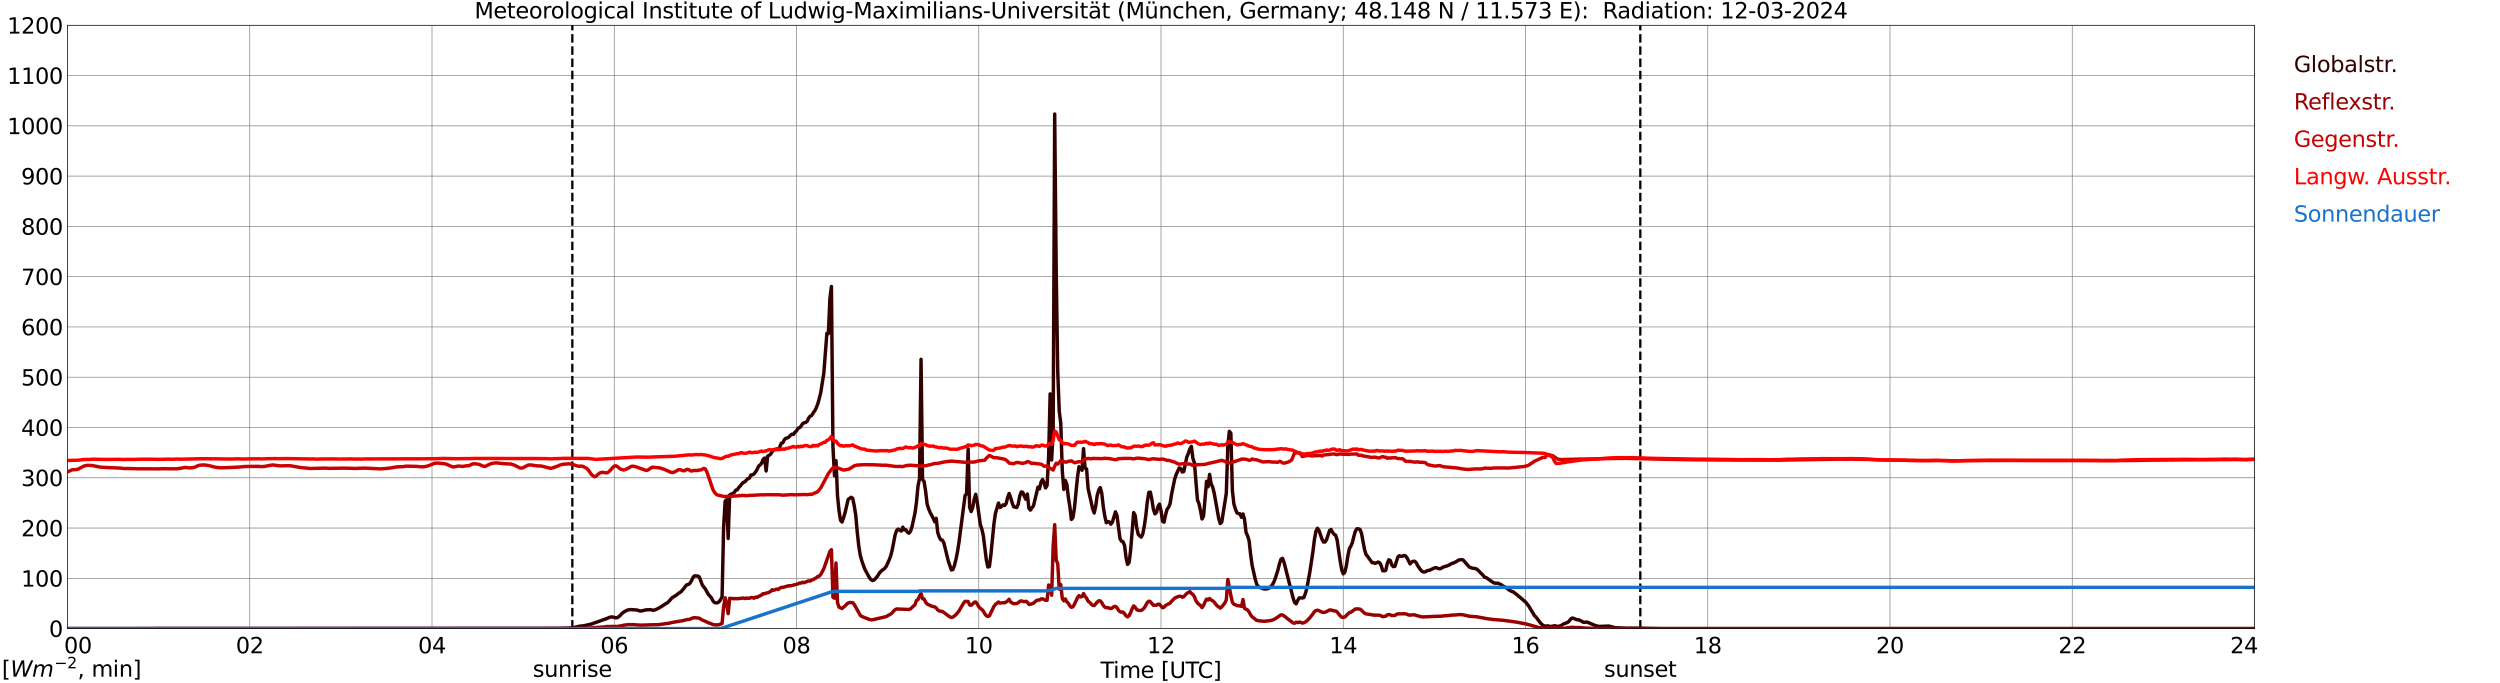 <?xml version="1.0" encoding="utf-8" standalone="no"?>
<!DOCTYPE svg PUBLIC "-//W3C//DTD SVG 1.1//EN"
  "http://www.w3.org/Graphics/SVG/1.1/DTD/svg11.dtd">
<svg xmlns:xlink="http://www.w3.org/1999/xlink" width="1085.4pt" height="296.64pt" viewBox="0 0 1085.4 296.64" xmlns="http://www.w3.org/2000/svg" version="1.1">
 <defs>
  <style type="text/css">*{stroke-linejoin: round; stroke-linecap: butt}</style>
 </defs>
 <g id="figure_1">
  <g id="patch_1">
   <path d="M 0 296.64 
L 1085.4 296.64 
L 1085.4 0 
L 0 0 
z
" style="fill: #ffffff"/>
  </g>
  <g id="axes_1">
   <g id="patch_2">
    <path d="M 29.306 272.909 
L 978.814 272.909 
L 978.814 10.976 
L 29.306 10.976 
z
" style="fill: #ffffff"/>
   </g>
   <g id="patch_3">
    <path d="M 978.814 272.909 
L 978.814 272.909 
L 978.814 10.976 
L 978.814 10.976 
z
" clip-path="url(#p482a919de1)" style="fill: #d3d3d3; opacity: 0.25; stroke: #d3d3d3; stroke-linejoin: miter"/>
   </g>
   <g id="matplotlib.axis_1">
    <g id="xtick_1">
     <g id="line2d_1">
      <path d="M 29.306 272.909 
L 29.306 10.976 
" clip-path="url(#p482a919de1)" style="fill: none; stroke: #808080; stroke-width: 0.3; stroke-linecap: square"/>
     </g>
     <g id="line2d_2"/>
     <g id="text_1">
      <!--    00 -->
      <g transform="translate(18.733 283.627) scale(0.095 -0.095)">
       <defs>
        <path id="DejaVuSans-20" transform="scale(0.016)"/>
        <path id="DejaVuSans-30" d="M 2034 4250 
Q 1547 4250 1301 3770 
Q 1056 3291 1056 2328 
Q 1056 1369 1301 889 
Q 1547 409 2034 409 
Q 2525 409 2770 889 
Q 3016 1369 3016 2328 
Q 3016 3291 2770 3770 
Q 2525 4250 2034 4250 
z
M 2034 4750 
Q 2819 4750 3233 4129 
Q 3647 3509 3647 2328 
Q 3647 1150 3233 529 
Q 2819 -91 2034 -91 
Q 1250 -91 836 529 
Q 422 1150 422 2328 
Q 422 3509 836 4129 
Q 1250 4750 2034 4750 
z
" transform="scale(0.016)"/>
       </defs>
       <use xlink:href="#DejaVuSans-20"/>
       <use xlink:href="#DejaVuSans-20" transform="translate(31.787 0)"/>
       <use xlink:href="#DejaVuSans-20" transform="translate(63.574 0)"/>
       <use xlink:href="#DejaVuSans-30" transform="translate(95.361 0)"/>
       <use xlink:href="#DejaVuSans-30" transform="translate(158.984 0)"/>
      </g>
     </g>
    </g>
    <g id="xtick_2">
     <g id="line2d_3">
      <path d="M 108.431 272.909 
L 108.431 10.976 
" clip-path="url(#p482a919de1)" style="fill: none; stroke: #808080; stroke-width: 0.3; stroke-linecap: square"/>
     </g>
     <g id="line2d_4"/>
     <g id="text_2">
      <!-- 02 -->
      <g transform="translate(102.387 283.627) scale(0.095 -0.095)">
       <defs>
        <path id="DejaVuSans-32" d="M 1228 531 
L 3431 531 
L 3431 0 
L 469 0 
L 469 531 
Q 828 903 1448 1529 
Q 2069 2156 2228 2338 
Q 2531 2678 2651 2914 
Q 2772 3150 2772 3378 
Q 2772 3750 2511 3984 
Q 2250 4219 1831 4219 
Q 1534 4219 1204 4116 
Q 875 4013 500 3803 
L 500 4441 
Q 881 4594 1212 4672 
Q 1544 4750 1819 4750 
Q 2544 4750 2975 4387 
Q 3406 4025 3406 3419 
Q 3406 3131 3298 2873 
Q 3191 2616 2906 2266 
Q 2828 2175 2409 1742 
Q 1991 1309 1228 531 
z
" transform="scale(0.016)"/>
       </defs>
       <use xlink:href="#DejaVuSans-30"/>
       <use xlink:href="#DejaVuSans-32" transform="translate(63.623 0)"/>
      </g>
     </g>
    </g>
    <g id="xtick_3">
     <g id="line2d_5">
      <path d="M 187.557 272.909 
L 187.557 10.976 
" clip-path="url(#p482a919de1)" style="fill: none; stroke: #808080; stroke-width: 0.3; stroke-linecap: square"/>
     </g>
     <g id="line2d_6"/>
     <g id="text_3">
      <!-- 04 -->
      <g transform="translate(181.513 283.627) scale(0.095 -0.095)">
       <defs>
        <path id="DejaVuSans-34" d="M 2419 4116 
L 825 1625 
L 2419 1625 
L 2419 4116 
z
M 2253 4666 
L 3047 4666 
L 3047 1625 
L 3713 1625 
L 3713 1100 
L 3047 1100 
L 3047 0 
L 2419 0 
L 2419 1100 
L 313 1100 
L 313 1709 
L 2253 4666 
z
" transform="scale(0.016)"/>
       </defs>
       <use xlink:href="#DejaVuSans-30"/>
       <use xlink:href="#DejaVuSans-34" transform="translate(63.623 0)"/>
      </g>
     </g>
    </g>
    <g id="xtick_4">
     <g id="line2d_7">
      <path d="M 266.683 272.909 
L 266.683 10.976 
" clip-path="url(#p482a919de1)" style="fill: none; stroke: #808080; stroke-width: 0.3; stroke-linecap: square"/>
     </g>
     <g id="line2d_8"/>
     <g id="text_4">
      <!-- 06 -->
      <g transform="translate(260.638 283.627) scale(0.095 -0.095)">
       <defs>
        <path id="DejaVuSans-36" d="M 2113 2584 
Q 1688 2584 1439 2293 
Q 1191 2003 1191 1497 
Q 1191 994 1439 701 
Q 1688 409 2113 409 
Q 2538 409 2786 701 
Q 3034 994 3034 1497 
Q 3034 2003 2786 2293 
Q 2538 2584 2113 2584 
z
M 3366 4563 
L 3366 3988 
Q 3128 4100 2886 4159 
Q 2644 4219 2406 4219 
Q 1781 4219 1451 3797 
Q 1122 3375 1075 2522 
Q 1259 2794 1537 2939 
Q 1816 3084 2150 3084 
Q 2853 3084 3261 2657 
Q 3669 2231 3669 1497 
Q 3669 778 3244 343 
Q 2819 -91 2113 -91 
Q 1303 -91 875 529 
Q 447 1150 447 2328 
Q 447 3434 972 4092 
Q 1497 4750 2381 4750 
Q 2619 4750 2861 4703 
Q 3103 4656 3366 4563 
z
" transform="scale(0.016)"/>
       </defs>
       <use xlink:href="#DejaVuSans-30"/>
       <use xlink:href="#DejaVuSans-36" transform="translate(63.623 0)"/>
      </g>
     </g>
    </g>
    <g id="xtick_5">
     <g id="line2d_9">
      <path d="M 345.808 272.909 
L 345.808 10.976 
" clip-path="url(#p482a919de1)" style="fill: none; stroke: #808080; stroke-width: 0.3; stroke-linecap: square"/>
     </g>
     <g id="line2d_10"/>
     <g id="text_5">
      <!-- 08 -->
      <g transform="translate(339.764 283.627) scale(0.095 -0.095)">
       <defs>
        <path id="DejaVuSans-38" d="M 2034 2216 
Q 1584 2216 1326 1975 
Q 1069 1734 1069 1313 
Q 1069 891 1326 650 
Q 1584 409 2034 409 
Q 2484 409 2743 651 
Q 3003 894 3003 1313 
Q 3003 1734 2745 1975 
Q 2488 2216 2034 2216 
z
M 1403 2484 
Q 997 2584 770 2862 
Q 544 3141 544 3541 
Q 544 4100 942 4425 
Q 1341 4750 2034 4750 
Q 2731 4750 3128 4425 
Q 3525 4100 3525 3541 
Q 3525 3141 3298 2862 
Q 3072 2584 2669 2484 
Q 3125 2378 3379 2068 
Q 3634 1759 3634 1313 
Q 3634 634 3220 271 
Q 2806 -91 2034 -91 
Q 1263 -91 848 271 
Q 434 634 434 1313 
Q 434 1759 690 2068 
Q 947 2378 1403 2484 
z
M 1172 3481 
Q 1172 3119 1398 2916 
Q 1625 2713 2034 2713 
Q 2441 2713 2670 2916 
Q 2900 3119 2900 3481 
Q 2900 3844 2670 4047 
Q 2441 4250 2034 4250 
Q 1625 4250 1398 4047 
Q 1172 3844 1172 3481 
z
" transform="scale(0.016)"/>
       </defs>
       <use xlink:href="#DejaVuSans-30"/>
       <use xlink:href="#DejaVuSans-38" transform="translate(63.623 0)"/>
      </g>
     </g>
    </g>
    <g id="xtick_6">
     <g id="line2d_11">
      <path d="M 424.934 272.909 
L 424.934 10.976 
" clip-path="url(#p482a919de1)" style="fill: none; stroke: #808080; stroke-width: 0.3; stroke-linecap: square"/>
     </g>
     <g id="line2d_12"/>
     <g id="text_6">
      <!-- 10 -->
      <g transform="translate(418.89 283.627) scale(0.095 -0.095)">
       <defs>
        <path id="DejaVuSans-31" d="M 794 531 
L 1825 531 
L 1825 4091 
L 703 3866 
L 703 4441 
L 1819 4666 
L 2450 4666 
L 2450 531 
L 3481 531 
L 3481 0 
L 794 0 
L 794 531 
z
" transform="scale(0.016)"/>
       </defs>
       <use xlink:href="#DejaVuSans-31"/>
       <use xlink:href="#DejaVuSans-30" transform="translate(63.623 0)"/>
      </g>
     </g>
    </g>
    <g id="xtick_7">
     <g id="line2d_13">
      <path d="M 504.06 272.909 
L 504.06 10.976 
" clip-path="url(#p482a919de1)" style="fill: none; stroke: #808080; stroke-width: 0.3; stroke-linecap: square"/>
     </g>
     <g id="line2d_14"/>
     <g id="text_7">
      <!-- 12 -->
      <g transform="translate(498.015 283.627) scale(0.095 -0.095)">
       <use xlink:href="#DejaVuSans-31"/>
       <use xlink:href="#DejaVuSans-32" transform="translate(63.623 0)"/>
      </g>
     </g>
    </g>
    <g id="xtick_8">
     <g id="line2d_15">
      <path d="M 583.185 272.909 
L 583.185 10.976 
" clip-path="url(#p482a919de1)" style="fill: none; stroke: #808080; stroke-width: 0.3; stroke-linecap: square"/>
     </g>
     <g id="line2d_16"/>
     <g id="text_8">
      <!-- 14 -->
      <g transform="translate(577.141 283.627) scale(0.095 -0.095)">
       <use xlink:href="#DejaVuSans-31"/>
       <use xlink:href="#DejaVuSans-34" transform="translate(63.623 0)"/>
      </g>
     </g>
    </g>
    <g id="xtick_9">
     <g id="line2d_17">
      <path d="M 662.311 272.909 
L 662.311 10.976 
" clip-path="url(#p482a919de1)" style="fill: none; stroke: #808080; stroke-width: 0.3; stroke-linecap: square"/>
     </g>
     <g id="line2d_18"/>
     <g id="text_9">
      <!-- 16 -->
      <g transform="translate(656.267 283.627) scale(0.095 -0.095)">
       <use xlink:href="#DejaVuSans-31"/>
       <use xlink:href="#DejaVuSans-36" transform="translate(63.623 0)"/>
      </g>
     </g>
    </g>
    <g id="xtick_10">
     <g id="line2d_19">
      <path d="M 741.437 272.909 
L 741.437 10.976 
" clip-path="url(#p482a919de1)" style="fill: none; stroke: #808080; stroke-width: 0.3; stroke-linecap: square"/>
     </g>
     <g id="line2d_20"/>
     <g id="text_10">
      <!-- 18 -->
      <g transform="translate(735.392 283.627) scale(0.095 -0.095)">
       <use xlink:href="#DejaVuSans-31"/>
       <use xlink:href="#DejaVuSans-38" transform="translate(63.623 0)"/>
      </g>
     </g>
    </g>
    <g id="xtick_11">
     <g id="line2d_21">
      <path d="M 820.562 272.909 
L 820.562 10.976 
" clip-path="url(#p482a919de1)" style="fill: none; stroke: #808080; stroke-width: 0.3; stroke-linecap: square"/>
     </g>
     <g id="line2d_22"/>
     <g id="text_11">
      <!-- 20 -->
      <g transform="translate(814.518 283.627) scale(0.095 -0.095)">
       <use xlink:href="#DejaVuSans-32"/>
       <use xlink:href="#DejaVuSans-30" transform="translate(63.623 0)"/>
      </g>
     </g>
    </g>
    <g id="xtick_12">
     <g id="line2d_23">
      <path d="M 899.688 272.909 
L 899.688 10.976 
" clip-path="url(#p482a919de1)" style="fill: none; stroke: #808080; stroke-width: 0.3; stroke-linecap: square"/>
     </g>
     <g id="line2d_24"/>
     <g id="text_12">
      <!-- 22 -->
      <g transform="translate(893.644 283.627) scale(0.095 -0.095)">
       <use xlink:href="#DejaVuSans-32"/>
       <use xlink:href="#DejaVuSans-32" transform="translate(63.623 0)"/>
      </g>
     </g>
    </g>
    <g id="xtick_13">
     <g id="line2d_25">
      <path d="M 978.814 272.909 
L 978.814 10.976 
" clip-path="url(#p482a919de1)" style="fill: none; stroke: #808080; stroke-width: 0.3; stroke-linecap: square"/>
     </g>
     <g id="line2d_26"/>
     <g id="text_13">
      <!-- 24    -->
      <g transform="translate(968.241 283.627) scale(0.095 -0.095)">
       <use xlink:href="#DejaVuSans-32"/>
       <use xlink:href="#DejaVuSans-34" transform="translate(63.623 0)"/>
       <use xlink:href="#DejaVuSans-20" transform="translate(127.246 0)"/>
       <use xlink:href="#DejaVuSans-20" transform="translate(159.033 0)"/>
       <use xlink:href="#DejaVuSans-20" transform="translate(190.82 0)"/>
      </g>
     </g>
    </g>
    <g id="text_14">
     <!-- Time [UTC] -->
     <g transform="translate(477.806 294.322) scale(0.095 -0.095)">
      <defs>
       <path id="DejaVuSans-54" d="M -19 4666 
L 3928 4666 
L 3928 4134 
L 2272 4134 
L 2272 0 
L 1638 0 
L 1638 4134 
L -19 4134 
L -19 4666 
z
" transform="scale(0.016)"/>
       <path id="DejaVuSans-69" d="M 603 3500 
L 1178 3500 
L 1178 0 
L 603 0 
L 603 3500 
z
M 603 4863 
L 1178 4863 
L 1178 4134 
L 603 4134 
L 603 4863 
z
" transform="scale(0.016)"/>
       <path id="DejaVuSans-6d" d="M 3328 2828 
Q 3544 3216 3844 3400 
Q 4144 3584 4550 3584 
Q 5097 3584 5394 3201 
Q 5691 2819 5691 2113 
L 5691 0 
L 5113 0 
L 5113 2094 
Q 5113 2597 4934 2840 
Q 4756 3084 4391 3084 
Q 3944 3084 3684 2787 
Q 3425 2491 3425 1978 
L 3425 0 
L 2847 0 
L 2847 2094 
Q 2847 2600 2669 2842 
Q 2491 3084 2119 3084 
Q 1678 3084 1418 2786 
Q 1159 2488 1159 1978 
L 1159 0 
L 581 0 
L 581 3500 
L 1159 3500 
L 1159 2956 
Q 1356 3278 1631 3431 
Q 1906 3584 2284 3584 
Q 2666 3584 2933 3390 
Q 3200 3197 3328 2828 
z
" transform="scale(0.016)"/>
       <path id="DejaVuSans-65" d="M 3597 1894 
L 3597 1613 
L 953 1613 
Q 991 1019 1311 708 
Q 1631 397 2203 397 
Q 2534 397 2845 478 
Q 3156 559 3463 722 
L 3463 178 
Q 3153 47 2828 -22 
Q 2503 -91 2169 -91 
Q 1331 -91 842 396 
Q 353 884 353 1716 
Q 353 2575 817 3079 
Q 1281 3584 2069 3584 
Q 2775 3584 3186 3129 
Q 3597 2675 3597 1894 
z
M 3022 2063 
Q 3016 2534 2758 2815 
Q 2500 3097 2075 3097 
Q 1594 3097 1305 2825 
Q 1016 2553 972 2059 
L 3022 2063 
z
" transform="scale(0.016)"/>
       <path id="DejaVuSans-5b" d="M 550 4863 
L 1875 4863 
L 1875 4416 
L 1125 4416 
L 1125 -397 
L 1875 -397 
L 1875 -844 
L 550 -844 
L 550 4863 
z
" transform="scale(0.016)"/>
       <path id="DejaVuSans-55" d="M 556 4666 
L 1191 4666 
L 1191 1831 
Q 1191 1081 1462 751 
Q 1734 422 2344 422 
Q 2950 422 3222 751 
Q 3494 1081 3494 1831 
L 3494 4666 
L 4128 4666 
L 4128 1753 
Q 4128 841 3676 375 
Q 3225 -91 2344 -91 
Q 1459 -91 1007 375 
Q 556 841 556 1753 
L 556 4666 
z
" transform="scale(0.016)"/>
       <path id="DejaVuSans-43" d="M 4122 4306 
L 4122 3641 
Q 3803 3938 3442 4084 
Q 3081 4231 2675 4231 
Q 1875 4231 1450 3742 
Q 1025 3253 1025 2328 
Q 1025 1406 1450 917 
Q 1875 428 2675 428 
Q 3081 428 3442 575 
Q 3803 722 4122 1019 
L 4122 359 
Q 3791 134 3420 21 
Q 3050 -91 2638 -91 
Q 1578 -91 968 557 
Q 359 1206 359 2328 
Q 359 3453 968 4101 
Q 1578 4750 2638 4750 
Q 3056 4750 3426 4639 
Q 3797 4528 4122 4306 
z
" transform="scale(0.016)"/>
       <path id="DejaVuSans-5d" d="M 1947 4863 
L 1947 -844 
L 622 -844 
L 622 -397 
L 1369 -397 
L 1369 4416 
L 622 4416 
L 622 4863 
L 1947 4863 
z
" transform="scale(0.016)"/>
      </defs>
      <use xlink:href="#DejaVuSans-54"/>
      <use xlink:href="#DejaVuSans-69" transform="translate(57.959 0)"/>
      <use xlink:href="#DejaVuSans-6d" transform="translate(85.742 0)"/>
      <use xlink:href="#DejaVuSans-65" transform="translate(183.154 0)"/>
      <use xlink:href="#DejaVuSans-20" transform="translate(244.678 0)"/>
      <use xlink:href="#DejaVuSans-5b" transform="translate(276.465 0)"/>
      <use xlink:href="#DejaVuSans-55" transform="translate(315.479 0)"/>
      <use xlink:href="#DejaVuSans-54" transform="translate(388.672 0)"/>
      <use xlink:href="#DejaVuSans-43" transform="translate(443.881 0)"/>
      <use xlink:href="#DejaVuSans-5d" transform="translate(513.705 0)"/>
     </g>
    </g>
   </g>
   <g id="matplotlib.axis_2">
    <g id="ytick_1">
     <g id="line2d_27">
      <path d="M 29.306 272.909 
L 978.814 272.909 
" clip-path="url(#p482a919de1)" style="fill: none; stroke: #808080; stroke-width: 0.3; stroke-linecap: square"/>
     </g>
     <g id="line2d_28"/>
     <g id="text_15">
      <!-- 0 -->
      <g transform="translate(21.261 276.518) scale(0.095 -0.095)">
       <use xlink:href="#DejaVuSans-30"/>
      </g>
     </g>
    </g>
    <g id="ytick_2">
     <g id="line2d_29">
      <path d="M 29.306 251.081 
L 978.814 251.081 
" clip-path="url(#p482a919de1)" style="fill: none; stroke: #808080; stroke-width: 0.3; stroke-linecap: square"/>
     </g>
     <g id="line2d_30"/>
     <g id="text_16">
      <!-- 100 -->
      <g transform="translate(9.173 254.69) scale(0.095 -0.095)">
       <use xlink:href="#DejaVuSans-31"/>
       <use xlink:href="#DejaVuSans-30" transform="translate(63.623 0)"/>
       <use xlink:href="#DejaVuSans-30" transform="translate(127.246 0)"/>
      </g>
     </g>
    </g>
    <g id="ytick_3">
     <g id="line2d_31">
      <path d="M 29.306 229.253 
L 978.814 229.253 
" clip-path="url(#p482a919de1)" style="fill: none; stroke: #808080; stroke-width: 0.3; stroke-linecap: square"/>
     </g>
     <g id="line2d_32"/>
     <g id="text_17">
      <!-- 200 -->
      <g transform="translate(9.173 232.863) scale(0.095 -0.095)">
       <use xlink:href="#DejaVuSans-32"/>
       <use xlink:href="#DejaVuSans-30" transform="translate(63.623 0)"/>
       <use xlink:href="#DejaVuSans-30" transform="translate(127.246 0)"/>
      </g>
     </g>
    </g>
    <g id="ytick_4">
     <g id="line2d_33">
      <path d="M 29.306 207.426 
L 978.814 207.426 
" clip-path="url(#p482a919de1)" style="fill: none; stroke: #808080; stroke-width: 0.3; stroke-linecap: square"/>
     </g>
     <g id="line2d_34"/>
     <g id="text_18">
      <!-- 300 -->
      <g transform="translate(9.173 211.035) scale(0.095 -0.095)">
       <defs>
        <path id="DejaVuSans-33" d="M 2597 2516 
Q 3050 2419 3304 2112 
Q 3559 1806 3559 1356 
Q 3559 666 3084 287 
Q 2609 -91 1734 -91 
Q 1441 -91 1130 -33 
Q 819 25 488 141 
L 488 750 
Q 750 597 1062 519 
Q 1375 441 1716 441 
Q 2309 441 2620 675 
Q 2931 909 2931 1356 
Q 2931 1769 2642 2001 
Q 2353 2234 1838 2234 
L 1294 2234 
L 1294 2753 
L 1863 2753 
Q 2328 2753 2575 2939 
Q 2822 3125 2822 3475 
Q 2822 3834 2567 4026 
Q 2313 4219 1838 4219 
Q 1578 4219 1281 4162 
Q 984 4106 628 3988 
L 628 4550 
Q 988 4650 1302 4700 
Q 1616 4750 1894 4750 
Q 2613 4750 3031 4423 
Q 3450 4097 3450 3541 
Q 3450 3153 3228 2886 
Q 3006 2619 2597 2516 
z
" transform="scale(0.016)"/>
       </defs>
       <use xlink:href="#DejaVuSans-33"/>
       <use xlink:href="#DejaVuSans-30" transform="translate(63.623 0)"/>
       <use xlink:href="#DejaVuSans-30" transform="translate(127.246 0)"/>
      </g>
     </g>
    </g>
    <g id="ytick_5">
     <g id="line2d_35">
      <path d="M 29.306 185.598 
L 978.814 185.598 
" clip-path="url(#p482a919de1)" style="fill: none; stroke: #808080; stroke-width: 0.3; stroke-linecap: square"/>
     </g>
     <g id="line2d_36"/>
     <g id="text_19">
      <!-- 400 -->
      <g transform="translate(9.173 189.207) scale(0.095 -0.095)">
       <use xlink:href="#DejaVuSans-34"/>
       <use xlink:href="#DejaVuSans-30" transform="translate(63.623 0)"/>
       <use xlink:href="#DejaVuSans-30" transform="translate(127.246 0)"/>
      </g>
     </g>
    </g>
    <g id="ytick_6">
     <g id="line2d_37">
      <path d="M 29.306 163.77 
L 978.814 163.77 
" clip-path="url(#p482a919de1)" style="fill: none; stroke: #808080; stroke-width: 0.3; stroke-linecap: square"/>
     </g>
     <g id="line2d_38"/>
     <g id="text_20">
      <!-- 500 -->
      <g transform="translate(9.173 167.379) scale(0.095 -0.095)">
       <defs>
        <path id="DejaVuSans-35" d="M 691 4666 
L 3169 4666 
L 3169 4134 
L 1269 4134 
L 1269 2991 
Q 1406 3038 1543 3061 
Q 1681 3084 1819 3084 
Q 2600 3084 3056 2656 
Q 3513 2228 3513 1497 
Q 3513 744 3044 326 
Q 2575 -91 1722 -91 
Q 1428 -91 1123 -41 
Q 819 9 494 109 
L 494 744 
Q 775 591 1075 516 
Q 1375 441 1709 441 
Q 2250 441 2565 725 
Q 2881 1009 2881 1497 
Q 2881 1984 2565 2268 
Q 2250 2553 1709 2553 
Q 1456 2553 1204 2497 
Q 953 2441 691 2322 
L 691 4666 
z
" transform="scale(0.016)"/>
       </defs>
       <use xlink:href="#DejaVuSans-35"/>
       <use xlink:href="#DejaVuSans-30" transform="translate(63.623 0)"/>
       <use xlink:href="#DejaVuSans-30" transform="translate(127.246 0)"/>
      </g>
     </g>
    </g>
    <g id="ytick_7">
     <g id="line2d_39">
      <path d="M 29.306 141.942 
L 978.814 141.942 
" clip-path="url(#p482a919de1)" style="fill: none; stroke: #808080; stroke-width: 0.3; stroke-linecap: square"/>
     </g>
     <g id="line2d_40"/>
     <g id="text_21">
      <!-- 600 -->
      <g transform="translate(9.173 145.551) scale(0.095 -0.095)">
       <use xlink:href="#DejaVuSans-36"/>
       <use xlink:href="#DejaVuSans-30" transform="translate(63.623 0)"/>
       <use xlink:href="#DejaVuSans-30" transform="translate(127.246 0)"/>
      </g>
     </g>
    </g>
    <g id="ytick_8">
     <g id="line2d_41">
      <path d="M 29.306 120.114 
L 978.814 120.114 
" clip-path="url(#p482a919de1)" style="fill: none; stroke: #808080; stroke-width: 0.3; stroke-linecap: square"/>
     </g>
     <g id="line2d_42"/>
     <g id="text_22">
      <!-- 700 -->
      <g transform="translate(9.173 123.724) scale(0.095 -0.095)">
       <defs>
        <path id="DejaVuSans-37" d="M 525 4666 
L 3525 4666 
L 3525 4397 
L 1831 0 
L 1172 0 
L 2766 4134 
L 525 4134 
L 525 4666 
z
" transform="scale(0.016)"/>
       </defs>
       <use xlink:href="#DejaVuSans-37"/>
       <use xlink:href="#DejaVuSans-30" transform="translate(63.623 0)"/>
       <use xlink:href="#DejaVuSans-30" transform="translate(127.246 0)"/>
      </g>
     </g>
    </g>
    <g id="ytick_9">
     <g id="line2d_43">
      <path d="M 29.306 98.287 
L 978.814 98.287 
" clip-path="url(#p482a919de1)" style="fill: none; stroke: #808080; stroke-width: 0.3; stroke-linecap: square"/>
     </g>
     <g id="line2d_44"/>
     <g id="text_23">
      <!-- 800 -->
      <g transform="translate(9.173 101.896) scale(0.095 -0.095)">
       <use xlink:href="#DejaVuSans-38"/>
       <use xlink:href="#DejaVuSans-30" transform="translate(63.623 0)"/>
       <use xlink:href="#DejaVuSans-30" transform="translate(127.246 0)"/>
      </g>
     </g>
    </g>
    <g id="ytick_10">
     <g id="line2d_45">
      <path d="M 29.306 76.459 
L 978.814 76.459 
" clip-path="url(#p482a919de1)" style="fill: none; stroke: #808080; stroke-width: 0.3; stroke-linecap: square"/>
     </g>
     <g id="line2d_46"/>
     <g id="text_24">
      <!-- 900 -->
      <g transform="translate(9.173 80.068) scale(0.095 -0.095)">
       <defs>
        <path id="DejaVuSans-39" d="M 703 97 
L 703 672 
Q 941 559 1184 500 
Q 1428 441 1663 441 
Q 2288 441 2617 861 
Q 2947 1281 2994 2138 
Q 2813 1869 2534 1725 
Q 2256 1581 1919 1581 
Q 1219 1581 811 2004 
Q 403 2428 403 3163 
Q 403 3881 828 4315 
Q 1253 4750 1959 4750 
Q 2769 4750 3195 4129 
Q 3622 3509 3622 2328 
Q 3622 1225 3098 567 
Q 2575 -91 1691 -91 
Q 1453 -91 1209 -44 
Q 966 3 703 97 
z
M 1959 2075 
Q 2384 2075 2632 2365 
Q 2881 2656 2881 3163 
Q 2881 3666 2632 3958 
Q 2384 4250 1959 4250 
Q 1534 4250 1286 3958 
Q 1038 3666 1038 3163 
Q 1038 2656 1286 2365 
Q 1534 2075 1959 2075 
z
" transform="scale(0.016)"/>
       </defs>
       <use xlink:href="#DejaVuSans-39"/>
       <use xlink:href="#DejaVuSans-30" transform="translate(63.623 0)"/>
       <use xlink:href="#DejaVuSans-30" transform="translate(127.246 0)"/>
      </g>
     </g>
    </g>
    <g id="ytick_11">
     <g id="line2d_47">
      <path d="M 29.306 54.631 
L 978.814 54.631 
" clip-path="url(#p482a919de1)" style="fill: none; stroke: #808080; stroke-width: 0.3; stroke-linecap: square"/>
     </g>
     <g id="line2d_48"/>
     <g id="text_25">
      <!-- 1000 -->
      <g transform="translate(3.128 58.24) scale(0.095 -0.095)">
       <use xlink:href="#DejaVuSans-31"/>
       <use xlink:href="#DejaVuSans-30" transform="translate(63.623 0)"/>
       <use xlink:href="#DejaVuSans-30" transform="translate(127.246 0)"/>
       <use xlink:href="#DejaVuSans-30" transform="translate(190.869 0)"/>
      </g>
     </g>
    </g>
    <g id="ytick_12">
     <g id="line2d_49">
      <path d="M 29.306 32.803 
L 978.814 32.803 
" clip-path="url(#p482a919de1)" style="fill: none; stroke: #808080; stroke-width: 0.3; stroke-linecap: square"/>
     </g>
     <g id="line2d_50"/>
     <g id="text_26">
      <!-- 1100 -->
      <g transform="translate(3.128 36.413) scale(0.095 -0.095)">
       <use xlink:href="#DejaVuSans-31"/>
       <use xlink:href="#DejaVuSans-31" transform="translate(63.623 0)"/>
       <use xlink:href="#DejaVuSans-30" transform="translate(127.246 0)"/>
       <use xlink:href="#DejaVuSans-30" transform="translate(190.869 0)"/>
      </g>
     </g>
    </g>
    <g id="ytick_13">
     <g id="line2d_51">
      <path d="M 29.306 10.976 
L 978.814 10.976 
" clip-path="url(#p482a919de1)" style="fill: none; stroke: #808080; stroke-width: 0.3; stroke-linecap: square"/>
     </g>
     <g id="line2d_52"/>
     <g id="text_27">
      <!-- 1200 -->
      <g transform="translate(3.128 14.585) scale(0.095 -0.095)">
       <use xlink:href="#DejaVuSans-31"/>
       <use xlink:href="#DejaVuSans-32" transform="translate(63.623 0)"/>
       <use xlink:href="#DejaVuSans-30" transform="translate(127.246 0)"/>
       <use xlink:href="#DejaVuSans-30" transform="translate(190.869 0)"/>
      </g>
     </g>
    </g>
   </g>
   <g id="line2d_53">
    <path d="M 248.484 272.909 
L 248.484 10.976 
" clip-path="url(#p482a919de1)" style="fill: none; stroke-dasharray: 3.7,1.6; stroke-dashoffset: 0; stroke: #000000"/>
   </g>
   <g id="line2d_54">
    <path d="M 712.16 272.909 
L 712.16 10.976 
" clip-path="url(#p482a919de1)" style="fill: none; stroke-dasharray: 3.7,1.6; stroke-dashoffset: 0; stroke: #000000"/>
   </g>
   <g id="line2d_55">
    <path d="M 29.306 272.909 
L 242.945 272.835 
L 246.901 272.673 
L 248.22 272.612 
L 249.539 272.348 
L 251.517 271.883 
L 253.495 271.68 
L 256.792 270.909 
L 263.386 268.578 
L 264.705 267.991 
L 265.364 267.849 
L 266.023 267.891 
L 267.342 268.233 
L 268.002 268.174 
L 268.661 267.727 
L 269.32 267.14 
L 269.98 266.369 
L 271.298 265.398 
L 272.617 264.809 
L 273.936 264.647 
L 276.573 264.85 
L 277.892 265.295 
L 278.552 265.234 
L 280.53 264.769 
L 282.508 264.688 
L 283.167 264.889 
L 283.827 264.95 
L 285.145 264.485 
L 287.124 263.37 
L 289.102 262.052 
L 289.761 261.729 
L 290.42 261.08 
L 291.739 259.581 
L 293.058 258.729 
L 293.717 258.343 
L 294.377 257.756 
L 295.696 256.905 
L 297.014 255.344 
L 297.674 254.432 
L 298.333 253.783 
L 298.992 253.722 
L 299.652 253.094 
L 300.311 251.961 
L 300.971 250.52 
L 301.63 249.994 
L 302.289 250.094 
L 302.949 250.055 
L 303.608 250.481 
L 304.927 253.986 
L 306.246 255.75 
L 307.564 258.081 
L 308.883 259.581 
L 309.543 260.858 
L 310.202 261.606 
L 310.861 261.729 
L 311.521 261.729 
L 312.18 261.242 
L 312.839 260.351 
L 313.499 259.133 
L 314.158 228.937 
L 314.818 217.606 
L 315.477 216.938 
L 316.136 233.8 
L 316.796 214.91 
L 317.455 214.485 
L 318.114 214.303 
L 318.774 213.836 
L 319.433 212.784 
L 320.093 212.662 
L 320.752 211.608 
L 321.411 210.959 
L 322.071 210.089 
L 322.73 209.418 
L 323.39 209.215 
L 324.049 208.425 
L 324.708 207.838 
L 325.368 207.554 
L 326.027 206.216 
L 326.686 206.177 
L 327.346 205.771 
L 328.005 204.92 
L 328.665 203.865 
L 329.324 202.427 
L 329.983 201.879 
L 330.643 201.17 
L 331.302 199.428 
L 331.961 198.86 
L 332.621 204.474 
L 333.28 198.07 
L 333.94 197.684 
L 334.599 197.136 
L 335.258 196.084 
L 335.918 195.313 
L 337.236 194.888 
L 337.896 195.211 
L 338.555 193.995 
L 339.215 192.434 
L 339.874 192.212 
L 340.533 190.895 
L 341.193 190.267 
L 341.852 190.125 
L 342.512 189.738 
L 343.171 189.009 
L 343.83 188.503 
L 344.49 188.625 
L 345.149 187.632 
L 345.808 187.104 
L 346.468 185.949 
L 347.127 185.685 
L 347.787 185.017 
L 348.446 183.943 
L 349.105 183.579 
L 349.765 183.415 
L 350.424 182.93 
L 351.083 181.531 
L 351.743 180.68 
L 352.402 180.396 
L 353.062 179.261 
L 353.721 178.368 
L 354.38 177.072 
L 355.04 175.369 
L 355.699 173.04 
L 356.359 170.303 
L 357.677 161.954 
L 358.996 144.725 
L 359.655 144.867 
L 360.315 129.546 
L 360.974 124.377 
L 361.634 193.934 
L 362.293 206.52 
L 362.952 200.015 
L 363.612 215.255 
L 364.271 221.782 
L 364.93 225.896 
L 365.59 226.645 
L 366.249 224.761 
L 366.909 222.533 
L 368.227 216.816 
L 369.546 215.903 
L 370.206 216.39 
L 370.865 219.531 
L 371.524 223.606 
L 372.184 231.004 
L 372.843 237.105 
L 373.502 241.136 
L 374.162 243.509 
L 375.481 247.156 
L 377.459 250.804 
L 378.118 251.635 
L 378.777 252.02 
L 379.437 251.858 
L 380.096 251.229 
L 380.756 250.42 
L 382.074 248.433 
L 382.734 247.805 
L 384.053 246.812 
L 384.712 246.002 
L 386.031 243.123 
L 386.69 241.4 
L 387.349 238.785 
L 388.668 232.036 
L 389.328 230.192 
L 389.987 229.727 
L 390.646 230.253 
L 391.306 230.559 
L 391.965 228.876 
L 392.624 230.072 
L 393.284 229.991 
L 393.943 231.024 
L 394.603 231.491 
L 395.262 230.781 
L 395.921 228.834 
L 397.24 222.816 
L 397.899 217.992 
L 398.559 211.021 
L 399.218 207.757 
L 399.878 156.015 
L 400.537 208.222 
L 401.196 209.012 
L 401.856 213.23 
L 402.515 218.783 
L 403.175 220.93 
L 403.834 222.511 
L 405.153 224.984 
L 405.812 226.544 
L 406.471 225.045 
L 407.131 231.227 
L 407.79 233.171 
L 408.45 234.328 
L 409.109 234.49 
L 409.768 235.644 
L 411.746 243.712 
L 413.065 247.46 
L 413.725 247.257 
L 414.384 245.515 
L 415.043 242.839 
L 415.703 239.556 
L 416.362 235.341 
L 419 215.074 
L 419.659 214.445 
L 420.318 194.907 
L 420.978 220.343 
L 421.637 222.107 
L 422.297 220.363 
L 422.956 216.796 
L 423.615 214.607 
L 424.275 218.032 
L 425.593 227.66 
L 426.253 229.646 
L 426.912 232.484 
L 428.231 243.144 
L 428.89 246.163 
L 429.55 246.002 
L 430.209 240.874 
L 431.528 227.415 
L 432.187 222.816 
L 433.506 218.396 
L 434.165 220.343 
L 434.825 219.918 
L 435.484 219.189 
L 436.144 219.472 
L 436.803 218.66 
L 437.462 216.067 
L 438.122 214.242 
L 438.781 216.045 
L 439.44 218.337 
L 440.1 220.018 
L 441.419 220.343 
L 442.078 218.883 
L 442.737 215.336 
L 443.397 213.574 
L 444.056 213.775 
L 444.716 215.458 
L 445.375 216.777 
L 446.034 214.485 
L 446.694 220.688 
L 447.353 221.459 
L 448.012 220.444 
L 448.672 219.695 
L 450.65 211.485 
L 451.309 212.256 
L 451.969 209.338 
L 452.628 208.163 
L 453.287 209.663 
L 453.947 211.83 
L 454.606 210.776 
L 455.266 198.454 
L 455.925 171.012 
L 456.584 199.712 
L 457.244 186.842 
L 457.903 49.51 
L 458.563 117.325 
L 459.222 161.284 
L 459.881 178.532 
L 460.541 183.782 
L 461.2 204.333 
L 461.859 212.5 
L 462.519 208.609 
L 463.178 210.209 
L 463.838 215.945 
L 464.497 220.04 
L 465.156 225.512 
L 465.816 224.781 
L 466.475 220.627 
L 467.794 207.209 
L 468.453 202.63 
L 469.772 204.169 
L 470.431 194.785 
L 471.091 203.237 
L 471.75 203.601 
L 472.409 212.094 
L 474.388 220.869 
L 475.047 222.714 
L 475.706 219.815 
L 476.366 215.094 
L 477.025 212.784 
L 477.685 211.708 
L 478.344 214.181 
L 479.003 220.018 
L 479.663 224.152 
L 480.322 226.97 
L 480.981 226.464 
L 481.641 226.606 
L 482.3 227.579 
L 482.96 226.667 
L 484.278 222.227 
L 484.938 223.748 
L 486.256 233.881 
L 486.916 234.977 
L 487.575 235.177 
L 488.235 236.841 
L 488.894 242.129 
L 489.553 245.048 
L 490.213 244.197 
L 490.872 238.927 
L 492.191 222.552 
L 492.85 223.748 
L 493.51 229.079 
L 494.169 231.975 
L 494.828 232.665 
L 495.488 233.193 
L 496.147 231.833 
L 496.807 228.409 
L 497.466 223.829 
L 498.125 217.748 
L 498.785 213.775 
L 499.444 213.675 
L 500.103 216.938 
L 500.763 221.133 
L 501.422 223.1 
L 502.082 222.491 
L 502.741 220.018 
L 503.4 218.844 
L 504.06 221.659 
L 504.719 226.28 
L 505.379 226.706 
L 506.038 223.565 
L 506.697 221.072 
L 507.357 220.262 
L 508.016 218.599 
L 508.675 214.465 
L 509.994 208.021 
L 510.654 206.013 
L 511.972 203.136 
L 512.632 203.42 
L 513.291 204.939 
L 513.95 204.697 
L 515.269 198.393 
L 515.929 196.894 
L 516.588 194.949 
L 517.247 193.814 
L 517.907 199.002 
L 518.566 201.028 
L 519.885 217.038 
L 520.544 218.68 
L 521.204 221.659 
L 521.863 225.309 
L 522.522 224.093 
L 523.841 208.973 
L 524.501 211.344 
L 525.16 205.952 
L 525.819 210.047 
L 526.479 211.424 
L 527.138 214.02 
L 529.116 225.126 
L 529.776 227.295 
L 530.435 226.667 
L 532.413 214.142 
L 533.073 193.691 
L 533.732 187.268 
L 534.391 188.077 
L 535.051 213.007 
L 535.71 218.822 
L 536.369 221.053 
L 537.029 222.653 
L 537.688 222.997 
L 538.348 223.078 
L 539.007 224.6 
L 539.666 223.139 
L 540.326 225.512 
L 540.985 231.165 
L 541.644 232.604 
L 542.304 234.732 
L 542.963 240.671 
L 543.623 245.454 
L 544.941 251.332 
L 545.601 253.602 
L 546.26 254.676 
L 546.919 255.102 
L 547.579 255.222 
L 548.238 255.547 
L 548.898 255.709 
L 550.216 255.647 
L 550.876 255.405 
L 551.535 254.899 
L 552.195 254.189 
L 552.854 253.135 
L 553.513 251.594 
L 554.832 247.44 
L 555.491 244.764 
L 556.151 242.778 
L 556.81 242.435 
L 557.47 244.116 
L 559.448 251.919 
L 561.426 259.662 
L 562.085 261.606 
L 562.745 262.154 
L 563.404 260.694 
L 564.063 259.6 
L 565.382 259.62 
L 566.042 259.459 
L 566.701 257.797 
L 567.36 255.527 
L 568.679 248.372 
L 569.998 239.637 
L 570.657 234.267 
L 571.317 230.698 
L 571.976 229.362 
L 572.635 230.275 
L 573.954 234.103 
L 574.613 235.341 
L 575.273 235.3 
L 575.932 234.306 
L 577.251 230.294 
L 577.91 229.888 
L 578.57 231.146 
L 579.229 231.975 
L 579.889 232.362 
L 580.548 234.59 
L 581.867 243.751 
L 582.526 247.359 
L 583.185 249.123 
L 583.845 248.494 
L 584.504 245.779 
L 585.164 241.542 
L 585.823 238.24 
L 586.482 237.124 
L 587.142 235.564 
L 587.801 232.826 
L 588.46 230.578 
L 589.12 229.565 
L 589.779 229.605 
L 590.439 229.849 
L 591.098 231.491 
L 592.417 238.563 
L 593.076 240.752 
L 593.736 241.523 
L 595.714 244.299 
L 596.373 244.277 
L 597.032 244.603 
L 598.351 244.015 
L 599.011 244.338 
L 599.67 245.615 
L 600.329 247.785 
L 600.989 247.866 
L 601.648 247.582 
L 602.307 244.622 
L 602.967 243.022 
L 603.626 243.387 
L 604.286 245.353 
L 604.945 246.021 
L 605.604 245.879 
L 606.923 241.765 
L 607.582 241.278 
L 608.242 241.542 
L 608.901 241.462 
L 609.561 241.158 
L 610.22 241.339 
L 610.879 242.21 
L 612.198 244.825 
L 612.858 244.015 
L 613.517 243.712 
L 614.176 243.671 
L 614.836 244.238 
L 615.495 245.576 
L 616.814 247.46 
L 617.473 248.108 
L 618.133 248.353 
L 618.792 248.291 
L 619.451 247.866 
L 620.111 247.643 
L 620.77 247.541 
L 622.748 246.569 
L 623.408 246.447 
L 624.726 246.914 
L 625.386 246.914 
L 626.705 246.144 
L 628.023 245.779 
L 629.342 245.251 
L 630.001 244.744 
L 630.661 244.583 
L 631.98 243.994 
L 633.298 243.144 
L 634.617 242.941 
L 635.276 243.164 
L 637.914 246.205 
L 639.233 246.67 
L 640.552 246.873 
L 641.211 247.095 
L 643.848 249.71 
L 644.508 250.581 
L 645.167 250.723 
L 647.145 252.122 
L 648.464 253.013 
L 649.123 253.196 
L 650.442 253.216 
L 651.761 253.844 
L 652.42 254.351 
L 653.739 255.08 
L 654.399 255.506 
L 655.058 256.073 
L 656.377 256.782 
L 657.036 257.005 
L 658.355 258.02 
L 660.333 259.662 
L 662.311 261.364 
L 663.63 263.006 
L 666.267 267.362 
L 666.927 267.991 
L 668.905 270.606 
L 669.564 271.235 
L 670.224 271.638 
L 670.883 271.841 
L 672.202 271.719 
L 672.861 272.025 
L 673.521 271.964 
L 674.839 271.7 
L 675.499 271.741 
L 676.158 272.044 
L 677.477 271.7 
L 678.136 271.376 
L 678.796 270.909 
L 680.774 270.159 
L 681.433 269.451 
L 682.092 268.578 
L 682.752 268.316 
L 684.73 269.106 
L 685.389 269.085 
L 686.708 269.713 
L 687.368 270.139 
L 688.027 270.18 
L 688.686 270.058 
L 689.346 270.2 
L 692.643 271.599 
L 693.961 271.903 
L 694.621 271.983 
L 695.939 271.903 
L 698.577 271.822 
L 699.896 272.167 
L 701.215 272.512 
L 706.49 272.754 
L 710.446 272.734 
L 712.424 272.754 
L 720.996 272.909 
L 978.154 272.909 
L 978.154 272.909 
" clip-path="url(#p482a919de1)" style="fill: none; stroke: #330000; stroke-width: 1.5; stroke-linecap: square"/>
   </g>
   <g id="line2d_56">
    <path d="M 29.306 272.909 
L 253.495 272.813 
L 262.726 272.162 
L 263.386 272.02 
L 266.683 271.981 
L 268.002 272.001 
L 269.32 271.758 
L 270.639 271.475 
L 272.617 271.191 
L 275.255 271.211 
L 277.233 271.372 
L 278.552 271.414 
L 281.849 271.291 
L 285.805 271.211 
L 290.42 270.582 
L 291.739 270.259 
L 296.355 269.488 
L 298.333 268.982 
L 298.992 268.96 
L 299.652 268.779 
L 300.971 268.231 
L 301.63 268.17 
L 303.608 268.393 
L 304.267 268.879 
L 305.586 269.488 
L 306.246 269.753 
L 307.564 270.401 
L 308.883 270.846 
L 309.543 271.169 
L 310.861 271.333 
L 312.18 271.211 
L 313.499 270.685 
L 314.158 263.61 
L 314.818 259.537 
L 315.477 262.333 
L 316.136 266.408 
L 316.796 259.74 
L 317.455 259.882 
L 318.114 259.841 
L 318.774 259.963 
L 319.433 259.86 
L 320.093 259.943 
L 322.73 259.638 
L 323.39 259.86 
L 324.049 259.638 
L 324.708 259.779 
L 325.368 259.74 
L 326.027 259.456 
L 326.686 259.435 
L 327.346 259.74 
L 328.005 259.234 
L 328.665 259.376 
L 329.324 258.928 
L 329.983 258.686 
L 330.643 258.321 
L 331.302 257.754 
L 331.961 257.815 
L 332.621 257.47 
L 333.28 257.409 
L 334.599 256.8 
L 335.258 256.032 
L 335.918 256.294 
L 337.236 255.726 
L 337.896 255.929 
L 338.555 255.381 
L 339.215 255.017 
L 339.874 255.017 
L 342.512 254.288 
L 343.171 254.368 
L 346.468 253.497 
L 347.127 253.113 
L 347.787 253.194 
L 348.446 252.788 
L 349.105 252.991 
L 351.083 252.159 
L 351.743 252.301 
L 352.402 251.775 
L 353.062 251.673 
L 353.721 251.186 
L 354.38 250.902 
L 355.04 250.276 
L 355.699 250.134 
L 356.359 249.402 
L 357.677 246.89 
L 360.315 239.37 
L 360.974 238.661 
L 361.634 259.314 
L 362.293 259.718 
L 362.952 244.439 
L 363.612 261.646 
L 364.271 263.61 
L 365.59 264.197 
L 366.249 263.549 
L 366.909 263.084 
L 367.568 262.314 
L 368.227 261.827 
L 368.887 261.585 
L 370.206 261.646 
L 370.865 262.436 
L 373.502 267.138 
L 374.162 267.644 
L 377.459 268.941 
L 378.118 269.082 
L 378.777 269.102 
L 384.712 267.705 
L 386.69 266.609 
L 387.349 266.064 
L 388.009 265.252 
L 388.668 264.664 
L 389.328 264.381 
L 394.603 264.603 
L 395.262 264.381 
L 397.24 262.556 
L 397.899 260.692 
L 398.559 260.347 
L 399.218 258.828 
L 399.878 257.693 
L 400.537 259.963 
L 401.196 260.044 
L 401.856 261.421 
L 402.515 262.252 
L 404.493 263.185 
L 405.812 263.488 
L 406.471 263.935 
L 407.131 264.848 
L 407.79 265.252 
L 408.45 265.415 
L 409.109 265.435 
L 410.428 266.387 
L 411.746 267.399 
L 412.406 267.825 
L 413.065 268.089 
L 413.725 267.928 
L 415.043 266.873 
L 416.362 265.252 
L 418.34 261.846 
L 419 261.098 
L 420.318 261.137 
L 420.978 262.637 
L 421.637 262.779 
L 422.297 262.233 
L 422.956 261.482 
L 423.615 261.362 
L 424.275 262.213 
L 424.934 263.407 
L 425.593 264.117 
L 426.253 264.584 
L 426.912 265.313 
L 427.572 266.509 
L 428.231 267.341 
L 428.89 267.624 
L 429.55 267.399 
L 431.528 263.265 
L 432.187 262.414 
L 433.506 261.382 
L 434.165 261.846 
L 435.484 261.665 
L 436.144 261.726 
L 436.803 261.401 
L 437.462 260.895 
L 438.122 260.166 
L 438.781 261.401 
L 440.1 262.111 
L 441.419 262.03 
L 442.078 261.665 
L 442.737 261.078 
L 443.397 260.875 
L 444.716 261.259 
L 445.375 261.037 
L 446.034 261.443 
L 446.694 262.375 
L 447.353 262.375 
L 448.672 261.888 
L 449.991 260.733 
L 450.65 260.489 
L 451.309 260.55 
L 451.969 260.024 
L 452.628 259.963 
L 453.947 260.611 
L 454.606 260.611 
L 455.266 253.984 
L 455.925 254.429 
L 456.584 258.441 
L 457.244 237.081 
L 457.903 227.797 
L 458.563 243.282 
L 459.222 244.661 
L 459.881 255.767 
L 460.541 253.781 
L 461.2 259.86 
L 461.859 260.853 
L 462.519 260.024 
L 463.178 261.34 
L 463.838 261.929 
L 464.497 263.062 
L 465.156 263.671 
L 465.816 263.449 
L 466.475 262.375 
L 467.794 259.496 
L 468.453 258.605 
L 469.113 259.192 
L 469.772 258.97 
L 470.431 257.693 
L 471.091 258.928 
L 471.75 259.679 
L 472.409 261.056 
L 473.069 261.462 
L 473.728 262.252 
L 474.388 262.82 
L 475.047 262.901 
L 476.366 261.401 
L 477.025 260.853 
L 477.685 260.875 
L 478.344 261.646 
L 479.003 262.84 
L 479.663 263.591 
L 480.322 263.874 
L 480.981 263.794 
L 481.641 264.077 
L 482.3 264.219 
L 482.96 263.914 
L 483.619 263.368 
L 484.278 263.265 
L 484.938 263.833 
L 485.597 264.948 
L 486.256 265.616 
L 486.916 265.758 
L 487.575 265.738 
L 488.235 266.448 
L 488.894 267.399 
L 489.553 267.786 
L 490.213 267.299 
L 490.872 265.961 
L 491.532 264.28 
L 492.191 263.062 
L 492.85 263.652 
L 493.51 264.684 
L 494.169 264.99 
L 495.488 265.049 
L 496.147 264.564 
L 496.807 263.914 
L 498.125 261.585 
L 498.785 261.017 
L 499.444 261.22 
L 500.763 262.8 
L 502.082 262.759 
L 502.741 262.314 
L 503.4 262.353 
L 504.719 263.874 
L 505.379 263.61 
L 506.038 262.861 
L 508.016 261.846 
L 508.675 260.995 
L 509.994 259.699 
L 511.313 259.05 
L 511.972 258.889 
L 512.632 258.847 
L 513.291 259.293 
L 513.95 259.05 
L 515.269 257.632 
L 516.588 256.861 
L 517.247 257.612 
L 517.907 258.099 
L 518.566 259.05 
L 519.226 260.814 
L 519.885 261.807 
L 521.204 262.901 
L 521.863 263.794 
L 522.522 262.901 
L 523.182 261.34 
L 523.841 260.085 
L 524.501 260.489 
L 525.16 259.841 
L 525.819 260.489 
L 526.479 260.814 
L 527.138 261.401 
L 528.457 263.084 
L 529.116 263.449 
L 529.776 263.997 
L 530.435 263.488 
L 531.754 261.788 
L 532.413 260.489 
L 533.073 251.592 
L 534.391 258.564 
L 535.051 261.462 
L 535.71 262.353 
L 536.369 262.578 
L 537.029 262.942 
L 538.348 263.062 
L 539.007 263.287 
L 539.666 260.286 
L 540.326 264.097 
L 541.644 264.826 
L 542.304 265.699 
L 542.963 266.935 
L 543.623 267.766 
L 545.601 269.347 
L 547.579 269.63 
L 548.898 269.731 
L 551.535 269.447 
L 552.854 269.043 
L 553.513 268.738 
L 556.151 266.935 
L 556.81 266.974 
L 557.47 267.38 
L 558.788 268.454 
L 561.426 270.462 
L 562.085 270.582 
L 562.745 270.117 
L 563.404 270.32 
L 564.063 270.076 
L 564.723 270.178 
L 565.382 270.521 
L 566.042 270.401 
L 566.701 270.076 
L 567.36 269.589 
L 568.679 268.211 
L 569.998 266.55 
L 570.657 265.596 
L 571.317 265.07 
L 571.976 264.929 
L 572.635 265.11 
L 573.954 265.78 
L 574.613 265.9 
L 575.273 265.799 
L 575.932 265.535 
L 577.251 264.826 
L 577.91 264.848 
L 579.229 265.212 
L 579.889 265.252 
L 580.548 265.719 
L 581.867 267.399 
L 582.526 267.947 
L 583.185 268.089 
L 583.845 267.908 
L 585.823 265.961 
L 586.482 265.819 
L 588.46 264.381 
L 589.779 264.361 
L 590.439 264.461 
L 591.098 264.929 
L 592.417 266.225 
L 593.076 266.509 
L 596.373 267.057 
L 599.011 267.096 
L 600.329 267.744 
L 601.648 267.522 
L 602.307 266.954 
L 602.967 266.793 
L 603.626 266.954 
L 604.286 267.258 
L 605.604 267.199 
L 606.264 266.751 
L 606.923 266.509 
L 610.22 266.489 
L 610.879 266.69 
L 611.539 267.015 
L 612.198 267.076 
L 613.517 266.915 
L 614.176 266.954 
L 615.495 267.38 
L 617.473 267.847 
L 619.451 267.766 
L 624.067 267.563 
L 625.386 267.563 
L 626.705 267.399 
L 629.342 267.199 
L 630.001 267.076 
L 631.32 267.015 
L 633.958 266.812 
L 635.276 266.935 
L 637.914 267.541 
L 641.211 267.786 
L 645.167 268.535 
L 648.464 268.982 
L 652.42 269.285 
L 656.377 269.811 
L 658.355 270.095 
L 662.97 270.988 
L 668.246 272.507 
L 670.224 272.73 
L 675.499 272.407 
L 676.158 272.649 
L 677.477 272.507 
L 678.136 272.872 
L 681.433 272.468 
L 682.092 272.346 
L 683.411 272.407 
L 684.73 272.488 
L 685.389 272.426 
L 688.027 272.671 
L 690.005 272.771 
L 691.983 272.791 
L 697.258 272.845 
L 714.402 272.909 
L 978.154 272.909 
L 978.154 272.909 
" clip-path="url(#p482a919de1)" style="fill: none; stroke: #990000; stroke-width: 1.5; stroke-linecap: square"/>
   </g>
   <g id="line2d_57">
    <path d="M 29.306 204.9 
L 31.284 203.981 
L 33.262 203.859 
L 33.921 203.665 
L 36.559 202.296 
L 37.878 202.019 
L 39.856 202.097 
L 41.834 202.453 
L 43.812 202.85 
L 51.065 203.184 
L 52.384 203.239 
L 53.703 203.4 
L 57.659 203.451 
L 59.637 203.531 
L 68.869 203.555 
L 70.847 203.507 
L 76.781 203.545 
L 78.759 203.23 
L 80.078 202.99 
L 80.737 202.962 
L 82.056 203.136 
L 83.375 203.091 
L 84.694 202.787 
L 86.013 202.167 
L 86.672 201.971 
L 88.65 201.842 
L 90.628 202.126 
L 93.266 202.796 
L 94.584 202.999 
L 96.563 203.108 
L 103.156 202.824 
L 106.453 202.54 
L 111.728 202.462 
L 113.707 202.588 
L 115.025 202.479 
L 116.344 202.196 
L 118.322 201.859 
L 121.619 202.265 
L 124.916 202.187 
L 126.235 202.241 
L 130.191 202.942 
L 134.807 203.407 
L 136.125 203.361 
L 141.4 203.237 
L 142.719 203.35 
L 149.313 203.246 
L 153.269 203.352 
L 154.588 203.361 
L 155.907 203.309 
L 158.544 203.241 
L 165.138 203.566 
L 167.776 203.385 
L 169.754 203.147 
L 172.391 202.693 
L 173.71 202.641 
L 175.029 202.593 
L 176.348 202.383 
L 178.985 202.447 
L 180.963 202.484 
L 182.941 202.693 
L 184.26 202.615 
L 185.579 202.357 
L 188.876 201.085 
L 190.195 201.054 
L 193.492 201.408 
L 194.81 201.977 
L 196.129 202.545 
L 196.788 202.711 
L 197.448 202.661 
L 198.767 202.353 
L 200.085 202.412 
L 200.745 202.523 
L 202.723 202.202 
L 203.382 202.25 
L 205.36 201.353 
L 206.679 201.405 
L 207.998 201.63 
L 209.317 202.172 
L 209.976 202.447 
L 210.635 202.49 
L 211.954 201.864 
L 213.273 201.244 
L 215.251 200.951 
L 216.57 201.074 
L 218.548 201.312 
L 221.845 201.458 
L 223.164 201.89 
L 225.801 203.184 
L 226.461 203.232 
L 227.12 203.056 
L 229.098 201.999 
L 229.757 201.868 
L 230.417 201.853 
L 233.054 202.248 
L 235.033 202.333 
L 238.989 203.32 
L 239.648 203.235 
L 242.286 202.303 
L 242.945 201.949 
L 244.264 201.578 
L 246.901 201.395 
L 247.561 201.414 
L 249.539 201.936 
L 250.858 202.375 
L 251.517 202.436 
L 252.176 202.346 
L 252.836 202.423 
L 253.495 202.671 
L 254.814 203.416 
L 255.473 204.13 
L 256.792 206.033 
L 258.111 206.996 
L 258.77 206.753 
L 260.089 205.561 
L 260.748 205.197 
L 261.408 205.055 
L 263.386 205.313 
L 264.045 205.088 
L 265.364 203.778 
L 266.023 202.979 
L 266.683 202.412 
L 267.342 202.215 
L 268.002 202.521 
L 269.32 203.619 
L 270.639 204.044 
L 271.298 203.942 
L 272.617 203.35 
L 273.936 202.551 
L 274.595 202.375 
L 275.914 202.597 
L 280.53 204.256 
L 281.189 204.106 
L 283.167 202.824 
L 285.145 203.032 
L 286.464 203.143 
L 288.442 203.778 
L 291.08 204.976 
L 291.739 205.142 
L 292.399 205.088 
L 293.717 204.453 
L 294.377 204.001 
L 295.036 203.927 
L 295.696 204.04 
L 296.355 204.339 
L 297.014 204.405 
L 298.333 203.75 
L 298.992 203.894 
L 299.652 204.341 
L 300.311 204.533 
L 300.971 204.276 
L 302.949 204.241 
L 303.608 204.068 
L 304.267 204.06 
L 305.586 203.346 
L 306.246 203.643 
L 306.905 204.915 
L 309.543 212.577 
L 310.202 213.745 
L 310.861 214.506 
L 311.521 214.912 
L 312.839 215.242 
L 313.499 215.336 
L 314.158 215.552 
L 315.477 215.552 
L 316.136 215.445 
L 317.455 215.465 
L 321.411 215.196 
L 322.071 215.085 
L 324.049 215.194 
L 324.708 215.187 
L 325.368 215.052 
L 326.686 215.048 
L 330.643 214.808 
L 331.961 214.845 
L 333.28 214.766 
L 334.599 214.79 
L 337.236 214.814 
L 337.896 214.766 
L 339.874 214.982 
L 341.193 214.899 
L 343.83 214.731 
L 344.49 214.832 
L 349.765 214.694 
L 350.424 214.777 
L 351.743 214.568 
L 352.402 214.64 
L 355.04 213.465 
L 356.359 211.8 
L 359.655 205.601 
L 360.974 203.817 
L 361.634 203.173 
L 362.293 202.8 
L 362.952 202.833 
L 365.59 203.883 
L 366.249 204.092 
L 367.568 203.881 
L 368.227 203.767 
L 368.887 203.501 
L 370.865 202.259 
L 372.184 201.907 
L 375.481 201.735 
L 377.459 201.781 
L 378.777 201.759 
L 383.393 201.988 
L 384.712 201.964 
L 388.668 202.508 
L 390.646 202.503 
L 391.965 202.578 
L 393.284 202.182 
L 394.603 202.01 
L 395.262 201.962 
L 399.878 202.355 
L 402.515 202.11 
L 403.175 201.859 
L 403.834 201.796 
L 405.153 201.375 
L 405.812 201.24 
L 407.131 201.189 
L 409.109 200.731 
L 411.087 200.38 
L 412.406 200.273 
L 413.065 200.19 
L 415.703 200.414 
L 419.659 200.788 
L 420.318 200.633 
L 422.956 200.6 
L 424.934 200.096 
L 426.912 199.871 
L 427.572 199.812 
L 428.231 198.932 
L 429.55 197.71 
L 431.528 198.762 
L 432.187 198.642 
L 434.825 199.1 
L 436.144 199.367 
L 436.803 199.72 
L 437.462 200.294 
L 438.122 201.058 
L 440.1 201.336 
L 440.759 200.995 
L 441.419 200.786 
L 442.078 200.807 
L 443.397 201.093 
L 444.056 201.141 
L 445.375 200.847 
L 446.034 200.408 
L 446.694 200.521 
L 448.012 201.272 
L 448.672 201.093 
L 449.991 201.298 
L 451.969 201.53 
L 452.628 201.879 
L 453.287 202.431 
L 453.947 202.41 
L 454.606 202.128 
L 455.266 202.87 
L 457.244 204.09 
L 457.903 202.418 
L 458.563 201.095 
L 459.222 201.482 
L 459.881 200.849 
L 460.541 199.932 
L 461.859 200.323 
L 462.519 200.665 
L 463.178 200.613 
L 463.838 200.209 
L 464.497 200.286 
L 465.156 200.059 
L 466.475 200.914 
L 468.453 200.428 
L 469.113 200.502 
L 469.772 200.334 
L 471.091 199.286 
L 472.409 199.035 
L 473.728 199.212 
L 474.388 199.035 
L 478.344 199.127 
L 479.663 198.969 
L 480.981 199.076 
L 481.641 199.096 
L 483.619 199.482 
L 484.278 199.576 
L 484.938 199.471 
L 485.597 199.142 
L 488.235 199.017 
L 490.872 199.037 
L 492.191 199.229 
L 493.51 198.945 
L 494.169 198.893 
L 496.147 199.098 
L 496.807 199.109 
L 498.125 199.423 
L 498.785 199.513 
L 500.763 199.133 
L 501.422 199.266 
L 502.741 199.354 
L 503.4 199.452 
L 504.719 199.271 
L 506.038 199.629 
L 506.697 199.901 
L 507.357 199.856 
L 508.016 199.998 
L 508.675 200.292 
L 509.994 200.628 
L 511.313 201.325 
L 511.972 201.53 
L 514.61 201.222 
L 515.929 201.488 
L 516.588 201.464 
L 517.247 201.726 
L 517.907 202.126 
L 519.226 202.032 
L 519.885 201.635 
L 520.544 201.752 
L 523.182 201.587 
L 524.501 201.248 
L 525.819 200.93 
L 527.138 200.661 
L 530.435 199.84 
L 531.754 200.279 
L 532.413 200.617 
L 533.073 200.681 
L 533.732 200.978 
L 534.391 201.006 
L 535.051 200.613 
L 535.71 200.502 
L 539.007 199.358 
L 539.666 199.275 
L 540.985 199.408 
L 542.304 199.843 
L 542.963 199.76 
L 543.623 199.268 
L 544.282 199.498 
L 545.601 199.65 
L 546.919 200.087 
L 548.238 200.561 
L 550.876 200.41 
L 552.195 200.591 
L 553.513 200.62 
L 554.832 200.711 
L 555.491 200.303 
L 556.151 200.504 
L 556.81 200.965 
L 557.47 201.091 
L 559.448 200.556 
L 560.766 199.749 
L 562.085 196.49 
L 562.745 196.597 
L 564.063 196.664 
L 564.723 197.127 
L 565.382 198.221 
L 568.02 197.655 
L 568.679 197.861 
L 569.998 197.952 
L 571.317 197.784 
L 571.976 197.861 
L 573.295 197.649 
L 573.954 198.02 
L 574.613 197.529 
L 575.273 197.529 
L 575.932 197.359 
L 576.592 197.417 
L 577.91 197.16 
L 579.229 197.055 
L 579.889 197.306 
L 580.548 197.402 
L 581.207 197.175 
L 581.867 197.09 
L 583.185 197.236 
L 584.504 197.228 
L 585.823 197.308 
L 586.482 197.151 
L 589.12 197.086 
L 589.779 197.662 
L 591.098 197.649 
L 591.757 197.937 
L 595.714 198.616 
L 596.373 198.467 
L 597.692 198.601 
L 598.351 198.845 
L 599.011 198.775 
L 599.67 198.417 
L 600.329 198.243 
L 600.989 198.476 
L 601.648 198.47 
L 602.307 198.985 
L 602.967 198.762 
L 603.626 198.921 
L 604.286 198.723 
L 604.945 198.795 
L 605.604 198.651 
L 606.923 199.081 
L 607.582 199.076 
L 608.242 199.183 
L 608.901 199.155 
L 609.561 199.581 
L 610.22 200.262 
L 611.539 200.353 
L 612.198 200.294 
L 614.176 200.659 
L 615.495 200.502 
L 616.154 200.703 
L 617.473 200.696 
L 618.792 200.847 
L 619.451 201.429 
L 620.111 201.803 
L 622.748 202.307 
L 623.408 202.351 
L 624.726 202.132 
L 625.386 202.228 
L 626.705 202.667 
L 628.683 202.815 
L 633.298 203.27 
L 634.617 203.523 
L 636.595 203.769 
L 637.255 203.828 
L 640.552 203.588 
L 641.87 203.599 
L 643.189 203.582 
L 643.848 203.477 
L 644.508 203.226 
L 647.145 203.342 
L 648.464 203.184 
L 651.102 203.143 
L 655.058 203.193 
L 661.652 202.543 
L 662.97 202.244 
L 663.63 201.995 
L 666.267 200.218 
L 667.586 199.633 
L 668.246 199.273 
L 668.905 199.052 
L 669.564 198.638 
L 670.883 198.592 
L 671.542 197.435 
L 672.202 197.326 
L 674.18 197.898 
L 676.158 199.255 
L 677.477 199.533 
L 686.708 199.301 
L 691.983 199.234 
L 702.533 199.022 
L 706.49 199 
L 723.633 199.417 
L 731.546 199.548 
L 734.843 199.585 
L 738.14 199.607 
L 742.096 199.65 
L 745.393 199.683 
L 773.087 199.766 
L 798.803 199.332 
L 801.44 199.36 
L 804.078 199.349 
L 811.331 199.443 
L 816.606 199.62 
L 819.903 199.694 
L 836.388 199.969 
L 844.959 199.956 
L 848.256 200.037 
L 854.85 199.982 
L 858.806 199.967 
L 868.038 199.936 
L 871.994 199.923 
L 875.291 199.893 
L 886.5 199.934 
L 909.579 199.939 
L 912.876 199.984 
L 926.063 199.928 
L 932.657 199.788 
L 949.142 199.624 
L 957.714 199.598 
L 959.032 199.581 
L 978.154 199.461 
L 978.154 199.461 
" clip-path="url(#p482a919de1)" style="fill: none; stroke: #cc0000; stroke-width: 1.5; stroke-linecap: square"/>
   </g>
   <g id="line2d_58">
    <path d="M 29.306 199.915 
L 33.921 199.795 
L 36.559 199.48 
L 38.537 199.485 
L 40.515 199.351 
L 44.472 199.463 
L 51.725 199.43 
L 53.703 199.509 
L 55.022 199.441 
L 58.319 199.467 
L 59.637 199.397 
L 60.956 199.378 
L 65.572 199.358 
L 66.89 199.397 
L 68.869 199.421 
L 71.506 199.404 
L 72.166 199.317 
L 74.803 199.391 
L 76.781 199.308 
L 78.759 199.36 
L 82.716 199.26 
L 85.353 199.218 
L 86.672 199.153 
L 95.244 199.212 
L 96.563 199.258 
L 97.881 199.264 
L 101.178 199.279 
L 103.156 199.175 
L 105.135 199.286 
L 109.091 199.207 
L 112.388 199.177 
L 113.707 199.264 
L 115.025 199.155 
L 119.641 199.107 
L 120.96 199.151 
L 124.257 199.092 
L 135.466 199.271 
L 136.125 199.225 
L 137.444 199.356 
L 139.422 199.266 
L 140.741 199.262 
L 141.4 199.225 
L 142.719 199.297 
L 143.379 199.216 
L 145.357 199.249 
L 146.676 199.297 
L 150.632 199.284 
L 151.951 199.229 
L 154.588 199.327 
L 155.907 199.275 
L 156.566 199.347 
L 158.544 199.249 
L 188.216 199.166 
L 192.832 199.028 
L 198.107 199.17 
L 200.745 199.118 
L 204.042 199.114 
L 206.02 199.035 
L 237.011 199.094 
L 237.67 199.177 
L 238.329 199.144 
L 238.989 199.244 
L 240.967 199.12 
L 242.286 199.1 
L 244.923 198.993 
L 255.473 199.022 
L 256.792 199.262 
L 257.451 199.249 
L 258.111 199.415 
L 258.77 199.456 
L 260.089 199.36 
L 276.573 198.408 
L 281.189 198.491 
L 285.145 198.33 
L 293.058 198.077 
L 298.992 197.49 
L 300.311 197.542 
L 302.289 197.311 
L 302.949 197.391 
L 304.267 197.332 
L 306.246 197.522 
L 308.224 198.035 
L 309.543 198.531 
L 312.839 199.129 
L 313.499 199.041 
L 315.477 198.022 
L 316.136 198.138 
L 317.455 197.487 
L 319.433 197.11 
L 320.093 196.935 
L 320.752 196.966 
L 321.411 196.59 
L 322.071 196.479 
L 322.73 196.771 
L 323.39 196.819 
L 324.708 196.601 
L 325.368 196.265 
L 326.686 196.605 
L 327.346 196.37 
L 328.005 196.344 
L 328.665 196.442 
L 329.983 196.023 
L 330.643 195.818 
L 331.302 196.088 
L 331.961 195.855 
L 332.621 195.754 
L 333.94 195.23 
L 335.258 195.353 
L 335.918 195.206 
L 337.236 195.237 
L 337.896 194.903 
L 338.555 195.18 
L 339.874 194.918 
L 340.533 195.119 
L 341.193 194.693 
L 341.852 194.691 
L 344.49 193.833 
L 345.149 194.097 
L 345.808 194.126 
L 346.468 193.777 
L 347.127 194.036 
L 347.787 193.716 
L 348.446 193.894 
L 349.105 193.534 
L 349.765 193.434 
L 350.424 193.456 
L 351.083 193.785 
L 351.743 193.894 
L 352.402 193.886 
L 353.062 193.353 
L 353.721 193.661 
L 354.38 193.336 
L 355.04 193.582 
L 355.699 192.976 
L 356.359 192.729 
L 357.677 192.059 
L 358.337 191.98 
L 358.996 191.201 
L 359.655 190.948 
L 360.315 190.411 
L 360.974 189.426 
L 361.634 190.708 
L 362.293 191.694 
L 362.952 191.483 
L 363.612 192.482 
L 364.271 193.115 
L 364.93 193.55 
L 365.59 193.445 
L 366.249 193.735 
L 366.909 193.528 
L 368.887 193.53 
L 370.206 193.15 
L 370.865 193.604 
L 372.843 194.425 
L 374.162 194.92 
L 375.481 195.006 
L 376.14 195.409 
L 380.096 195.813 
L 382.074 195.671 
L 385.371 195.645 
L 386.031 195.859 
L 388.009 195.42 
L 388.668 195.333 
L 389.328 194.92 
L 390.646 194.639 
L 391.306 194.744 
L 391.965 194.674 
L 393.284 194.056 
L 394.603 194.429 
L 395.262 194.32 
L 395.921 194.495 
L 396.581 194.503 
L 397.899 193.96 
L 398.559 193.569 
L 399.218 193.615 
L 399.878 192.546 
L 401.196 192.993 
L 401.856 193.03 
L 402.515 193.436 
L 403.834 193.729 
L 405.153 193.633 
L 405.812 193.962 
L 406.471 194.049 
L 407.79 194.377 
L 408.45 194.237 
L 409.768 194.589 
L 410.428 194.455 
L 411.746 194.722 
L 412.406 195.045 
L 413.725 195.032 
L 415.703 195.045 
L 416.362 194.75 
L 418.34 194.198 
L 419.659 193.755 
L 420.318 193.155 
L 421.637 193.504 
L 422.956 193.264 
L 423.615 192.932 
L 424.934 193.082 
L 425.593 193.46 
L 426.912 193.729 
L 429.55 195.401 
L 430.869 195.551 
L 431.528 195.438 
L 432.187 194.73 
L 432.847 194.748 
L 433.506 194.554 
L 434.165 194.58 
L 434.825 194.298 
L 435.484 194.141 
L 436.144 194.139 
L 438.122 193.419 
L 439.44 193.65 
L 440.1 193.716 
L 440.759 193.578 
L 441.419 193.956 
L 442.078 193.694 
L 442.737 193.726 
L 443.397 193.615 
L 444.056 193.805 
L 444.716 193.855 
L 445.375 193.755 
L 446.034 193.801 
L 446.694 194.036 
L 447.353 193.901 
L 448.012 194.139 
L 448.672 194.06 
L 449.991 193.495 
L 451.309 193.814 
L 451.969 193.342 
L 452.628 193.185 
L 453.287 193.515 
L 453.947 193.633 
L 454.606 193.576 
L 455.266 192.635 
L 455.925 192.546 
L 456.584 192.934 
L 457.244 190.998 
L 457.903 187.158 
L 458.563 187.578 
L 459.881 190.939 
L 460.541 191.116 
L 461.2 192.251 
L 461.859 192.703 
L 462.519 192.537 
L 463.838 192.751 
L 465.156 193.351 
L 466.475 193.397 
L 467.134 192.591 
L 467.794 191.963 
L 469.113 191.989 
L 470.431 191.943 
L 471.091 191.605 
L 472.409 192.164 
L 473.069 192.631 
L 474.388 192.711 
L 475.047 193.021 
L 475.706 192.703 
L 478.344 192.6 
L 479.663 192.849 
L 480.981 193.484 
L 481.641 193.259 
L 482.3 193.237 
L 482.96 193.462 
L 484.938 193.392 
L 485.597 193.144 
L 486.916 193.964 
L 487.575 193.94 
L 489.553 194.552 
L 490.213 194.421 
L 490.872 194.477 
L 492.191 193.757 
L 492.85 193.676 
L 493.51 193.737 
L 494.169 193.665 
L 495.488 193.908 
L 496.147 193.868 
L 496.807 193.373 
L 498.125 193.222 
L 498.785 193.312 
L 499.444 192.976 
L 500.103 192.449 
L 500.763 192.201 
L 501.422 193.207 
L 503.4 193.026 
L 505.379 193.628 
L 506.038 193.753 
L 506.697 193.497 
L 508.675 193.22 
L 509.994 192.786 
L 510.654 192.683 
L 511.313 192.305 
L 511.972 192.552 
L 512.632 192.624 
L 513.95 191.991 
L 514.61 191.454 
L 515.269 191.611 
L 515.929 191.985 
L 516.588 191.998 
L 517.907 191.79 
L 518.566 191.491 
L 520.544 192.855 
L 521.204 192.978 
L 521.863 192.84 
L 523.182 192.751 
L 523.841 192.432 
L 524.501 192.677 
L 525.16 192.312 
L 527.138 192.858 
L 527.797 192.838 
L 528.457 192.989 
L 529.116 193.397 
L 530.435 193.113 
L 531.094 193.213 
L 532.413 192.936 
L 533.073 192.006 
L 533.732 191.633 
L 534.391 192.028 
L 535.051 192.1 
L 536.369 192.777 
L 537.029 193.161 
L 538.348 192.925 
L 539.007 192.934 
L 539.666 192.607 
L 542.304 193.702 
L 543.623 193.999 
L 544.282 194.431 
L 545.601 194.787 
L 546.26 194.992 
L 548.238 195.211 
L 549.557 195.224 
L 550.216 195.276 
L 550.876 195.2 
L 552.195 195.261 
L 554.173 195.047 
L 556.151 194.789 
L 557.47 195.012 
L 558.129 194.861 
L 559.448 195.187 
L 561.426 195.475 
L 562.085 195.903 
L 562.745 196.11 
L 563.404 196.527 
L 564.063 196.483 
L 565.382 197.046 
L 566.701 197.134 
L 567.36 196.953 
L 569.338 196.811 
L 569.998 196.636 
L 570.657 196.306 
L 571.976 196.158 
L 573.295 195.826 
L 573.954 195.992 
L 574.613 195.643 
L 575.273 195.623 
L 575.932 195.331 
L 576.592 195.573 
L 577.251 195.442 
L 577.91 195.112 
L 579.229 194.885 
L 580.548 195.599 
L 581.207 195.311 
L 581.867 195.307 
L 582.526 195.691 
L 583.845 195.721 
L 585.164 195.774 
L 586.482 195.329 
L 587.142 195.064 
L 587.801 194.92 
L 588.46 195.13 
L 589.12 194.899 
L 589.779 195.25 
L 591.098 195.117 
L 591.757 195.383 
L 594.395 195.876 
L 596.373 195.855 
L 597.032 195.8 
L 597.692 195.56 
L 599.011 195.815 
L 600.329 195.75 
L 600.989 195.922 
L 601.648 195.796 
L 602.307 195.885 
L 602.967 195.844 
L 604.286 195.946 
L 605.604 195.852 
L 606.264 195.724 
L 606.923 195.453 
L 608.242 195.536 
L 608.901 195.569 
L 610.22 195.905 
L 613.517 195.813 
L 614.176 195.835 
L 615.495 195.639 
L 616.154 195.818 
L 616.814 195.691 
L 617.473 195.791 
L 618.792 195.658 
L 619.451 195.918 
L 620.77 195.881 
L 622.089 195.844 
L 622.748 195.983 
L 624.067 195.94 
L 626.705 195.979 
L 627.364 195.898 
L 628.683 195.966 
L 630.661 195.776 
L 631.98 195.505 
L 632.639 195.617 
L 633.958 195.527 
L 637.255 195.903 
L 639.233 196.007 
L 641.211 195.636 
L 651.761 196.173 
L 652.42 196.093 
L 655.058 196.322 
L 662.311 196.457 
L 664.949 196.571 
L 669.564 196.752 
L 670.883 196.87 
L 672.202 197.69 
L 672.861 197.784 
L 673.521 198.166 
L 674.18 198.729 
L 674.839 200.166 
L 675.499 201.141 
L 676.158 201.24 
L 677.477 201.113 
L 678.136 200.847 
L 679.455 200.831 
L 680.114 200.604 
L 682.092 200.349 
L 685.389 199.858 
L 687.368 199.648 
L 701.215 198.69 
L 702.533 198.699 
L 703.852 198.718 
L 707.808 198.688 
L 709.786 198.718 
L 711.105 198.769 
L 712.424 198.808 
L 717.699 199.002 
L 736.162 199.33 
L 738.14 199.323 
L 752.646 199.506 
L 755.284 199.563 
L 757.262 199.554 
L 765.174 199.526 
L 767.153 199.605 
L 772.428 199.561 
L 776.384 199.354 
L 778.362 199.351 
L 781.659 199.258 
L 782.978 199.242 
L 788.912 199.166 
L 791.55 199.116 
L 799.462 199.131 
L 804.078 199.107 
L 808.694 199.186 
L 815.947 199.72 
L 816.606 199.64 
L 818.584 199.747 
L 824.519 199.773 
L 825.178 199.851 
L 826.497 199.766 
L 827.816 199.901 
L 834.409 199.987 
L 835.728 199.952 
L 840.344 199.84 
L 844.3 199.991 
L 845.619 200.048 
L 846.278 200.168 
L 851.553 200.072 
L 853.531 199.958 
L 855.51 199.936 
L 859.466 199.858 
L 860.785 199.847 
L 869.357 199.819 
L 871.994 199.821 
L 875.95 199.901 
L 881.225 199.882 
L 901.666 199.875 
L 902.985 199.877 
L 914.194 199.958 
L 915.513 199.932 
L 918.81 199.965 
L 922.107 199.781 
L 927.382 199.574 
L 928.701 199.574 
L 931.338 199.535 
L 933.976 199.526 
L 937.273 199.498 
L 949.142 199.421 
L 950.46 199.454 
L 953.757 199.465 
L 955.076 199.504 
L 956.395 199.476 
L 964.967 199.399 
L 965.626 199.323 
L 968.264 199.421 
L 970.242 199.356 
L 974.857 199.594 
L 976.836 199.467 
L 978.154 199.419 
L 978.154 199.419 
" clip-path="url(#p482a919de1)" style="fill: none; stroke: #ff0000; stroke-width: 1.5; stroke-linecap: square"/>
   </g>
   <g id="line2d_59">
    <path d="M 29.306 272.909 
L 312.839 272.909 
L 360.974 256.975 
L 361.634 256.975 
L 362.293 256.756 
L 398.559 256.756 
L 399.218 256.538 
L 454.606 256.538 
L 455.266 256.32 
L 455.925 256.32 
L 458.563 255.447 
L 531.754 255.447 
L 533.073 255.01 
L 978.154 255.01 
L 978.154 255.01 
" clip-path="url(#p482a919de1)" style="fill: none; stroke: #1773cc; stroke-width: 1.5; stroke-linecap: square"/>
   </g>
   <g id="patch_4">
    <path d="M 29.306 272.909 
L 29.306 10.976 
" style="fill: none; stroke: #000000; stroke-width: 0.3; stroke-linejoin: miter; stroke-linecap: square"/>
   </g>
   <g id="patch_5">
    <path d="M 978.814 272.909 
L 978.814 10.976 
" style="fill: none; stroke: #000000; stroke-width: 0.3; stroke-linejoin: miter; stroke-linecap: square"/>
   </g>
   <g id="patch_6">
    <path d="M 29.306 272.909 
L 978.814 272.909 
" style="fill: none; stroke: #000000; stroke-width: 0.3; stroke-linejoin: miter; stroke-linecap: square"/>
   </g>
   <g id="patch_7">
    <path d="M 29.306 10.976 
L 978.814 10.976 
" style="fill: none; stroke: #000000; stroke-width: 0.3; stroke-linejoin: miter; stroke-linecap: square"/>
   </g>
   <g id="text_28">
    <!-- sunrise -->
    <g transform="translate(231.319 293.863) scale(0.095 -0.095)">
     <defs>
      <path id="DejaVuSans-73" d="M 2834 3397 
L 2834 2853 
Q 2591 2978 2328 3040 
Q 2066 3103 1784 3103 
Q 1356 3103 1142 2972 
Q 928 2841 928 2578 
Q 928 2378 1081 2264 
Q 1234 2150 1697 2047 
L 1894 2003 
Q 2506 1872 2764 1633 
Q 3022 1394 3022 966 
Q 3022 478 2636 193 
Q 2250 -91 1575 -91 
Q 1294 -91 989 -36 
Q 684 19 347 128 
L 347 722 
Q 666 556 975 473 
Q 1284 391 1588 391 
Q 1994 391 2212 530 
Q 2431 669 2431 922 
Q 2431 1156 2273 1281 
Q 2116 1406 1581 1522 
L 1381 1569 
Q 847 1681 609 1914 
Q 372 2147 372 2553 
Q 372 3047 722 3315 
Q 1072 3584 1716 3584 
Q 2034 3584 2315 3537 
Q 2597 3491 2834 3397 
z
" transform="scale(0.016)"/>
      <path id="DejaVuSans-75" d="M 544 1381 
L 544 3500 
L 1119 3500 
L 1119 1403 
Q 1119 906 1312 657 
Q 1506 409 1894 409 
Q 2359 409 2629 706 
Q 2900 1003 2900 1516 
L 2900 3500 
L 3475 3500 
L 3475 0 
L 2900 0 
L 2900 538 
Q 2691 219 2414 64 
Q 2138 -91 1772 -91 
Q 1169 -91 856 284 
Q 544 659 544 1381 
z
M 1991 3584 
L 1991 3584 
z
" transform="scale(0.016)"/>
      <path id="DejaVuSans-6e" d="M 3513 2113 
L 3513 0 
L 2938 0 
L 2938 2094 
Q 2938 2591 2744 2837 
Q 2550 3084 2163 3084 
Q 1697 3084 1428 2787 
Q 1159 2491 1159 1978 
L 1159 0 
L 581 0 
L 581 3500 
L 1159 3500 
L 1159 2956 
Q 1366 3272 1645 3428 
Q 1925 3584 2291 3584 
Q 2894 3584 3203 3211 
Q 3513 2838 3513 2113 
z
" transform="scale(0.016)"/>
      <path id="DejaVuSans-72" d="M 2631 2963 
Q 2534 3019 2420 3045 
Q 2306 3072 2169 3072 
Q 1681 3072 1420 2755 
Q 1159 2438 1159 1844 
L 1159 0 
L 581 0 
L 581 3500 
L 1159 3500 
L 1159 2956 
Q 1341 3275 1631 3429 
Q 1922 3584 2338 3584 
Q 2397 3584 2469 3576 
Q 2541 3569 2628 3553 
L 2631 2963 
z
" transform="scale(0.016)"/>
     </defs>
     <use xlink:href="#DejaVuSans-73"/>
     <use xlink:href="#DejaVuSans-75" transform="translate(52.1 0)"/>
     <use xlink:href="#DejaVuSans-6e" transform="translate(115.479 0)"/>
     <use xlink:href="#DejaVuSans-72" transform="translate(178.857 0)"/>
     <use xlink:href="#DejaVuSans-69" transform="translate(219.971 0)"/>
     <use xlink:href="#DejaVuSans-73" transform="translate(247.754 0)"/>
     <use xlink:href="#DejaVuSans-65" transform="translate(299.854 0)"/>
    </g>
   </g>
   <g id="text_29">
    <!-- sunset -->
    <g transform="translate(696.406 293.863) scale(0.095 -0.095)">
     <defs>
      <path id="DejaVuSans-74" d="M 1172 4494 
L 1172 3500 
L 2356 3500 
L 2356 3053 
L 1172 3053 
L 1172 1153 
Q 1172 725 1289 603 
Q 1406 481 1766 481 
L 2356 481 
L 2356 0 
L 1766 0 
Q 1100 0 847 248 
Q 594 497 594 1153 
L 594 3053 
L 172 3053 
L 172 3500 
L 594 3500 
L 594 4494 
L 1172 4494 
z
" transform="scale(0.016)"/>
     </defs>
     <use xlink:href="#DejaVuSans-73"/>
     <use xlink:href="#DejaVuSans-75" transform="translate(52.1 0)"/>
     <use xlink:href="#DejaVuSans-6e" transform="translate(115.479 0)"/>
     <use xlink:href="#DejaVuSans-73" transform="translate(178.857 0)"/>
     <use xlink:href="#DejaVuSans-65" transform="translate(230.957 0)"/>
     <use xlink:href="#DejaVuSans-74" transform="translate(292.48 0)"/>
    </g>
   </g>
   <g id="text_30">
    <!-- [$Wm^{-2}$, min] -->
    <g transform="translate(0.821 293.863) scale(0.095 -0.095)">
     <defs>
      <path id="DejaVuSans-Oblique-57" d="M 616 4666 
L 1228 4666 
L 1453 697 
L 3213 4666 
L 3916 4666 
L 4147 697 
L 5888 4666 
L 6528 4666 
L 4453 0 
L 3659 0 
L 3444 3891 
L 1697 0 
L 903 0 
L 616 4666 
z
" transform="scale(0.016)"/>
      <path id="DejaVuSans-Oblique-6d" d="M 5747 2113 
L 5338 0 
L 4763 0 
L 5166 2094 
Q 5191 2228 5203 2325 
Q 5216 2422 5216 2491 
Q 5216 2772 5059 2928 
Q 4903 3084 4622 3084 
Q 4203 3084 3875 2770 
Q 3547 2456 3450 1953 
L 3066 0 
L 2491 0 
L 2900 2094 
Q 2925 2209 2937 2307 
Q 2950 2406 2950 2484 
Q 2950 2769 2794 2926 
Q 2638 3084 2363 3084 
Q 1938 3084 1609 2770 
Q 1281 2456 1184 1953 
L 800 0 
L 225 0 
L 909 3500 
L 1484 3500 
L 1375 2956 
Q 1609 3263 1923 3423 
Q 2238 3584 2597 3584 
Q 2978 3584 3223 3384 
Q 3469 3184 3519 2828 
Q 3781 3197 4126 3390 
Q 4472 3584 4856 3584 
Q 5306 3584 5551 3325 
Q 5797 3066 5797 2591 
Q 5797 2488 5784 2364 
Q 5772 2241 5747 2113 
z
" transform="scale(0.016)"/>
      <path id="DejaVuSans-2212" d="M 678 2272 
L 4684 2272 
L 4684 1741 
L 678 1741 
L 678 2272 
z
" transform="scale(0.016)"/>
      <path id="DejaVuSans-2c" d="M 750 794 
L 1409 794 
L 1409 256 
L 897 -744 
L 494 -744 
L 750 256 
L 750 794 
z
" transform="scale(0.016)"/>
     </defs>
     <use xlink:href="#DejaVuSans-5b" transform="translate(0 0.766)"/>
     <use xlink:href="#DejaVuSans-Oblique-57" transform="translate(39.014 0.766)"/>
     <use xlink:href="#DejaVuSans-Oblique-6d" transform="translate(137.891 0.766)"/>
     <use xlink:href="#DejaVuSans-2212" transform="translate(239.953 39.047) scale(0.7)"/>
     <use xlink:href="#DejaVuSans-32" transform="translate(298.605 39.047) scale(0.7)"/>
     <use xlink:href="#DejaVuSans-2c" transform="translate(345.875 0.766)"/>
     <use xlink:href="#DejaVuSans-20" transform="translate(377.663 0.766)"/>
     <use xlink:href="#DejaVuSans-6d" transform="translate(409.45 0.766)"/>
     <use xlink:href="#DejaVuSans-69" transform="translate(506.862 0.766)"/>
     <use xlink:href="#DejaVuSans-6e" transform="translate(534.645 0.766)"/>
     <use xlink:href="#DejaVuSans-5d" transform="translate(598.024 0.766)"/>
    </g>
   </g>
   <g id="text_31">
    <!-- Globalstr. -->
    <g style="fill: #330000" transform="translate(995.905 31.291) scale(0.095 -0.095)">
     <defs>
      <path id="DejaVuSans-47" d="M 3809 666 
L 3809 1919 
L 2778 1919 
L 2778 2438 
L 4434 2438 
L 4434 434 
Q 4069 175 3628 42 
Q 3188 -91 2688 -91 
Q 1594 -91 976 548 
Q 359 1188 359 2328 
Q 359 3472 976 4111 
Q 1594 4750 2688 4750 
Q 3144 4750 3555 4637 
Q 3966 4525 4313 4306 
L 4313 3634 
Q 3963 3931 3569 4081 
Q 3175 4231 2741 4231 
Q 1884 4231 1454 3753 
Q 1025 3275 1025 2328 
Q 1025 1384 1454 906 
Q 1884 428 2741 428 
Q 3075 428 3337 486 
Q 3600 544 3809 666 
z
" transform="scale(0.016)"/>
      <path id="DejaVuSans-6c" d="M 603 4863 
L 1178 4863 
L 1178 0 
L 603 0 
L 603 4863 
z
" transform="scale(0.016)"/>
      <path id="DejaVuSans-6f" d="M 1959 3097 
Q 1497 3097 1228 2736 
Q 959 2375 959 1747 
Q 959 1119 1226 758 
Q 1494 397 1959 397 
Q 2419 397 2687 759 
Q 2956 1122 2956 1747 
Q 2956 2369 2687 2733 
Q 2419 3097 1959 3097 
z
M 1959 3584 
Q 2709 3584 3137 3096 
Q 3566 2609 3566 1747 
Q 3566 888 3137 398 
Q 2709 -91 1959 -91 
Q 1206 -91 779 398 
Q 353 888 353 1747 
Q 353 2609 779 3096 
Q 1206 3584 1959 3584 
z
" transform="scale(0.016)"/>
      <path id="DejaVuSans-62" d="M 3116 1747 
Q 3116 2381 2855 2742 
Q 2594 3103 2138 3103 
Q 1681 3103 1420 2742 
Q 1159 2381 1159 1747 
Q 1159 1113 1420 752 
Q 1681 391 2138 391 
Q 2594 391 2855 752 
Q 3116 1113 3116 1747 
z
M 1159 2969 
Q 1341 3281 1617 3432 
Q 1894 3584 2278 3584 
Q 2916 3584 3314 3078 
Q 3713 2572 3713 1747 
Q 3713 922 3314 415 
Q 2916 -91 2278 -91 
Q 1894 -91 1617 61 
Q 1341 213 1159 525 
L 1159 0 
L 581 0 
L 581 4863 
L 1159 4863 
L 1159 2969 
z
" transform="scale(0.016)"/>
      <path id="DejaVuSans-61" d="M 2194 1759 
Q 1497 1759 1228 1600 
Q 959 1441 959 1056 
Q 959 750 1161 570 
Q 1363 391 1709 391 
Q 2188 391 2477 730 
Q 2766 1069 2766 1631 
L 2766 1759 
L 2194 1759 
z
M 3341 1997 
L 3341 0 
L 2766 0 
L 2766 531 
Q 2569 213 2275 61 
Q 1981 -91 1556 -91 
Q 1019 -91 701 211 
Q 384 513 384 1019 
Q 384 1609 779 1909 
Q 1175 2209 1959 2209 
L 2766 2209 
L 2766 2266 
Q 2766 2663 2505 2880 
Q 2244 3097 1772 3097 
Q 1472 3097 1187 3025 
Q 903 2953 641 2809 
L 641 3341 
Q 956 3463 1253 3523 
Q 1550 3584 1831 3584 
Q 2591 3584 2966 3190 
Q 3341 2797 3341 1997 
z
" transform="scale(0.016)"/>
      <path id="DejaVuSans-2e" d="M 684 794 
L 1344 794 
L 1344 0 
L 684 0 
L 684 794 
z
" transform="scale(0.016)"/>
     </defs>
     <use xlink:href="#DejaVuSans-47"/>
     <use xlink:href="#DejaVuSans-6c" transform="translate(77.49 0)"/>
     <use xlink:href="#DejaVuSans-6f" transform="translate(105.273 0)"/>
     <use xlink:href="#DejaVuSans-62" transform="translate(166.455 0)"/>
     <use xlink:href="#DejaVuSans-61" transform="translate(229.932 0)"/>
     <use xlink:href="#DejaVuSans-6c" transform="translate(291.211 0)"/>
     <use xlink:href="#DejaVuSans-73" transform="translate(318.994 0)"/>
     <use xlink:href="#DejaVuSans-74" transform="translate(371.094 0)"/>
     <use xlink:href="#DejaVuSans-72" transform="translate(410.303 0)"/>
     <use xlink:href="#DejaVuSans-2e" transform="translate(442.291 0)"/>
    </g>
   </g>
   <g id="text_32">
    <!-- Reflexstr. -->
    <g style="fill: #990000" transform="translate(995.905 47.531) scale(0.095 -0.095)">
     <defs>
      <path id="DejaVuSans-52" d="M 2841 2188 
Q 3044 2119 3236 1894 
Q 3428 1669 3622 1275 
L 4263 0 
L 3584 0 
L 2988 1197 
Q 2756 1666 2539 1819 
Q 2322 1972 1947 1972 
L 1259 1972 
L 1259 0 
L 628 0 
L 628 4666 
L 2053 4666 
Q 2853 4666 3247 4331 
Q 3641 3997 3641 3322 
Q 3641 2881 3436 2590 
Q 3231 2300 2841 2188 
z
M 1259 4147 
L 1259 2491 
L 2053 2491 
Q 2509 2491 2742 2702 
Q 2975 2913 2975 3322 
Q 2975 3731 2742 3939 
Q 2509 4147 2053 4147 
L 1259 4147 
z
" transform="scale(0.016)"/>
      <path id="DejaVuSans-66" d="M 2375 4863 
L 2375 4384 
L 1825 4384 
Q 1516 4384 1395 4259 
Q 1275 4134 1275 3809 
L 1275 3500 
L 2222 3500 
L 2222 3053 
L 1275 3053 
L 1275 0 
L 697 0 
L 697 3053 
L 147 3053 
L 147 3500 
L 697 3500 
L 697 3744 
Q 697 4328 969 4595 
Q 1241 4863 1831 4863 
L 2375 4863 
z
" transform="scale(0.016)"/>
      <path id="DejaVuSans-78" d="M 3513 3500 
L 2247 1797 
L 3578 0 
L 2900 0 
L 1881 1375 
L 863 0 
L 184 0 
L 1544 1831 
L 300 3500 
L 978 3500 
L 1906 2253 
L 2834 3500 
L 3513 3500 
z
" transform="scale(0.016)"/>
     </defs>
     <use xlink:href="#DejaVuSans-52"/>
     <use xlink:href="#DejaVuSans-65" transform="translate(64.982 0)"/>
     <use xlink:href="#DejaVuSans-66" transform="translate(126.506 0)"/>
     <use xlink:href="#DejaVuSans-6c" transform="translate(161.711 0)"/>
     <use xlink:href="#DejaVuSans-65" transform="translate(189.494 0)"/>
     <use xlink:href="#DejaVuSans-78" transform="translate(249.268 0)"/>
     <use xlink:href="#DejaVuSans-73" transform="translate(308.447 0)"/>
     <use xlink:href="#DejaVuSans-74" transform="translate(360.547 0)"/>
     <use xlink:href="#DejaVuSans-72" transform="translate(399.756 0)"/>
     <use xlink:href="#DejaVuSans-2e" transform="translate(431.744 0)"/>
    </g>
   </g>
   <g id="text_33">
    <!-- Gegenstr. -->
    <g style="fill: #cc0000" transform="translate(995.905 63.771) scale(0.095 -0.095)">
     <defs>
      <path id="DejaVuSans-67" d="M 2906 1791 
Q 2906 2416 2648 2759 
Q 2391 3103 1925 3103 
Q 1463 3103 1205 2759 
Q 947 2416 947 1791 
Q 947 1169 1205 825 
Q 1463 481 1925 481 
Q 2391 481 2648 825 
Q 2906 1169 2906 1791 
z
M 3481 434 
Q 3481 -459 3084 -895 
Q 2688 -1331 1869 -1331 
Q 1566 -1331 1297 -1286 
Q 1028 -1241 775 -1147 
L 775 -588 
Q 1028 -725 1275 -790 
Q 1522 -856 1778 -856 
Q 2344 -856 2625 -561 
Q 2906 -266 2906 331 
L 2906 616 
Q 2728 306 2450 153 
Q 2172 0 1784 0 
Q 1141 0 747 490 
Q 353 981 353 1791 
Q 353 2603 747 3093 
Q 1141 3584 1784 3584 
Q 2172 3584 2450 3431 
Q 2728 3278 2906 2969 
L 2906 3500 
L 3481 3500 
L 3481 434 
z
" transform="scale(0.016)"/>
     </defs>
     <use xlink:href="#DejaVuSans-47"/>
     <use xlink:href="#DejaVuSans-65" transform="translate(77.49 0)"/>
     <use xlink:href="#DejaVuSans-67" transform="translate(139.014 0)"/>
     <use xlink:href="#DejaVuSans-65" transform="translate(202.49 0)"/>
     <use xlink:href="#DejaVuSans-6e" transform="translate(264.014 0)"/>
     <use xlink:href="#DejaVuSans-73" transform="translate(327.393 0)"/>
     <use xlink:href="#DejaVuSans-74" transform="translate(379.492 0)"/>
     <use xlink:href="#DejaVuSans-72" transform="translate(418.701 0)"/>
     <use xlink:href="#DejaVuSans-2e" transform="translate(450.689 0)"/>
    </g>
   </g>
   <g id="text_34">
    <!-- Langw. Ausstr. -->
    <g style="fill: #ff0000" transform="translate(995.905 80.01) scale(0.095 -0.095)">
     <defs>
      <path id="DejaVuSans-4c" d="M 628 4666 
L 1259 4666 
L 1259 531 
L 3531 531 
L 3531 0 
L 628 0 
L 628 4666 
z
" transform="scale(0.016)"/>
      <path id="DejaVuSans-77" d="M 269 3500 
L 844 3500 
L 1563 769 
L 2278 3500 
L 2956 3500 
L 3675 769 
L 4391 3500 
L 4966 3500 
L 4050 0 
L 3372 0 
L 2619 2869 
L 1863 0 
L 1184 0 
L 269 3500 
z
" transform="scale(0.016)"/>
      <path id="DejaVuSans-41" d="M 2188 4044 
L 1331 1722 
L 3047 1722 
L 2188 4044 
z
M 1831 4666 
L 2547 4666 
L 4325 0 
L 3669 0 
L 3244 1197 
L 1141 1197 
L 716 0 
L 50 0 
L 1831 4666 
z
" transform="scale(0.016)"/>
     </defs>
     <use xlink:href="#DejaVuSans-4c"/>
     <use xlink:href="#DejaVuSans-61" transform="translate(55.713 0)"/>
     <use xlink:href="#DejaVuSans-6e" transform="translate(116.992 0)"/>
     <use xlink:href="#DejaVuSans-67" transform="translate(180.371 0)"/>
     <use xlink:href="#DejaVuSans-77" transform="translate(243.848 0)"/>
     <use xlink:href="#DejaVuSans-2e" transform="translate(316.51 0)"/>
     <use xlink:href="#DejaVuSans-20" transform="translate(348.297 0)"/>
     <use xlink:href="#DejaVuSans-41" transform="translate(380.084 0)"/>
     <use xlink:href="#DejaVuSans-75" transform="translate(448.492 0)"/>
     <use xlink:href="#DejaVuSans-73" transform="translate(511.871 0)"/>
     <use xlink:href="#DejaVuSans-73" transform="translate(563.971 0)"/>
     <use xlink:href="#DejaVuSans-74" transform="translate(616.07 0)"/>
     <use xlink:href="#DejaVuSans-72" transform="translate(655.279 0)"/>
     <use xlink:href="#DejaVuSans-2e" transform="translate(687.268 0)"/>
    </g>
   </g>
   <g id="text_35">
    <!-- Sonnendauer -->
    <g style="fill: #1773cc" transform="translate(995.905 96.25) scale(0.095 -0.095)">
     <defs>
      <path id="DejaVuSans-53" d="M 3425 4513 
L 3425 3897 
Q 3066 4069 2747 4153 
Q 2428 4238 2131 4238 
Q 1616 4238 1336 4038 
Q 1056 3838 1056 3469 
Q 1056 3159 1242 3001 
Q 1428 2844 1947 2747 
L 2328 2669 
Q 3034 2534 3370 2195 
Q 3706 1856 3706 1288 
Q 3706 609 3251 259 
Q 2797 -91 1919 -91 
Q 1588 -91 1214 -16 
Q 841 59 441 206 
L 441 856 
Q 825 641 1194 531 
Q 1563 422 1919 422 
Q 2459 422 2753 634 
Q 3047 847 3047 1241 
Q 3047 1584 2836 1778 
Q 2625 1972 2144 2069 
L 1759 2144 
Q 1053 2284 737 2584 
Q 422 2884 422 3419 
Q 422 4038 858 4394 
Q 1294 4750 2059 4750 
Q 2388 4750 2728 4690 
Q 3069 4631 3425 4513 
z
" transform="scale(0.016)"/>
      <path id="DejaVuSans-64" d="M 2906 2969 
L 2906 4863 
L 3481 4863 
L 3481 0 
L 2906 0 
L 2906 525 
Q 2725 213 2448 61 
Q 2172 -91 1784 -91 
Q 1150 -91 751 415 
Q 353 922 353 1747 
Q 353 2572 751 3078 
Q 1150 3584 1784 3584 
Q 2172 3584 2448 3432 
Q 2725 3281 2906 2969 
z
M 947 1747 
Q 947 1113 1208 752 
Q 1469 391 1925 391 
Q 2381 391 2643 752 
Q 2906 1113 2906 1747 
Q 2906 2381 2643 2742 
Q 2381 3103 1925 3103 
Q 1469 3103 1208 2742 
Q 947 2381 947 1747 
z
" transform="scale(0.016)"/>
     </defs>
     <use xlink:href="#DejaVuSans-53"/>
     <use xlink:href="#DejaVuSans-6f" transform="translate(63.477 0)"/>
     <use xlink:href="#DejaVuSans-6e" transform="translate(124.658 0)"/>
     <use xlink:href="#DejaVuSans-6e" transform="translate(188.037 0)"/>
     <use xlink:href="#DejaVuSans-65" transform="translate(251.416 0)"/>
     <use xlink:href="#DejaVuSans-6e" transform="translate(312.939 0)"/>
     <use xlink:href="#DejaVuSans-64" transform="translate(376.318 0)"/>
     <use xlink:href="#DejaVuSans-61" transform="translate(439.795 0)"/>
     <use xlink:href="#DejaVuSans-75" transform="translate(501.074 0)"/>
     <use xlink:href="#DejaVuSans-65" transform="translate(564.453 0)"/>
     <use xlink:href="#DejaVuSans-72" transform="translate(625.977 0)"/>
    </g>
   </g>
   <g id="text_36">
    <!-- Meteorological Institute of Ludwig-Maximilians-Universität (München, Germany; 48.148 N / 11.573 E):  Radiation: 12-03-2024 -->
    <g transform="translate(206.01 7.976) scale(0.095 -0.095)">
     <defs>
      <path id="DejaVuSans-4d" d="M 628 4666 
L 1569 4666 
L 2759 1491 
L 3956 4666 
L 4897 4666 
L 4897 0 
L 4281 0 
L 4281 4097 
L 3078 897 
L 2444 897 
L 1241 4097 
L 1241 0 
L 628 0 
L 628 4666 
z
" transform="scale(0.016)"/>
      <path id="DejaVuSans-63" d="M 3122 3366 
L 3122 2828 
Q 2878 2963 2633 3030 
Q 2388 3097 2138 3097 
Q 1578 3097 1268 2742 
Q 959 2388 959 1747 
Q 959 1106 1268 751 
Q 1578 397 2138 397 
Q 2388 397 2633 464 
Q 2878 531 3122 666 
L 3122 134 
Q 2881 22 2623 -34 
Q 2366 -91 2075 -91 
Q 1284 -91 818 406 
Q 353 903 353 1747 
Q 353 2603 823 3093 
Q 1294 3584 2113 3584 
Q 2378 3584 2631 3529 
Q 2884 3475 3122 3366 
z
" transform="scale(0.016)"/>
      <path id="DejaVuSans-49" d="M 628 4666 
L 1259 4666 
L 1259 0 
L 628 0 
L 628 4666 
z
" transform="scale(0.016)"/>
      <path id="DejaVuSans-2d" d="M 313 2009 
L 1997 2009 
L 1997 1497 
L 313 1497 
L 313 2009 
z
" transform="scale(0.016)"/>
      <path id="DejaVuSans-76" d="M 191 3500 
L 800 3500 
L 1894 563 
L 2988 3500 
L 3597 3500 
L 2284 0 
L 1503 0 
L 191 3500 
z
" transform="scale(0.016)"/>
      <path id="DejaVuSans-e4" d="M 2194 1759 
Q 1497 1759 1228 1600 
Q 959 1441 959 1056 
Q 959 750 1161 570 
Q 1363 391 1709 391 
Q 2188 391 2477 730 
Q 2766 1069 2766 1631 
L 2766 1759 
L 2194 1759 
z
M 3341 1997 
L 3341 0 
L 2766 0 
L 2766 531 
Q 2569 213 2275 61 
Q 1981 -91 1556 -91 
Q 1019 -91 701 211 
Q 384 513 384 1019 
Q 384 1609 779 1909 
Q 1175 2209 1959 2209 
L 2766 2209 
L 2766 2266 
Q 2766 2663 2505 2880 
Q 2244 3097 1772 3097 
Q 1472 3097 1187 3025 
Q 903 2953 641 2809 
L 641 3341 
Q 956 3463 1253 3523 
Q 1550 3584 1831 3584 
Q 2591 3584 2966 3190 
Q 3341 2797 3341 1997 
z
M 2150 4850 
L 2784 4850 
L 2784 4219 
L 2150 4219 
L 2150 4850 
z
M 928 4850 
L 1562 4850 
L 1562 4219 
L 928 4219 
L 928 4850 
z
" transform="scale(0.016)"/>
      <path id="DejaVuSans-28" d="M 1984 4856 
Q 1566 4138 1362 3434 
Q 1159 2731 1159 2009 
Q 1159 1288 1364 580 
Q 1569 -128 1984 -844 
L 1484 -844 
Q 1016 -109 783 600 
Q 550 1309 550 2009 
Q 550 2706 781 3412 
Q 1013 4119 1484 4856 
L 1984 4856 
z
" transform="scale(0.016)"/>
      <path id="DejaVuSans-fc" d="M 544 1381 
L 544 3500 
L 1119 3500 
L 1119 1403 
Q 1119 906 1312 657 
Q 1506 409 1894 409 
Q 2359 409 2629 706 
Q 2900 1003 2900 1516 
L 2900 3500 
L 3475 3500 
L 3475 0 
L 2900 0 
L 2900 538 
Q 2691 219 2414 64 
Q 2138 -91 1772 -91 
Q 1169 -91 856 284 
Q 544 659 544 1381 
z
M 1991 3584 
L 1991 3584 
z
M 2278 4850 
L 2912 4850 
L 2912 4219 
L 2278 4219 
L 2278 4850 
z
M 1056 4850 
L 1690 4850 
L 1690 4219 
L 1056 4219 
L 1056 4850 
z
" transform="scale(0.016)"/>
      <path id="DejaVuSans-68" d="M 3513 2113 
L 3513 0 
L 2938 0 
L 2938 2094 
Q 2938 2591 2744 2837 
Q 2550 3084 2163 3084 
Q 1697 3084 1428 2787 
Q 1159 2491 1159 1978 
L 1159 0 
L 581 0 
L 581 4863 
L 1159 4863 
L 1159 2956 
Q 1366 3272 1645 3428 
Q 1925 3584 2291 3584 
Q 2894 3584 3203 3211 
Q 3513 2838 3513 2113 
z
" transform="scale(0.016)"/>
      <path id="DejaVuSans-79" d="M 2059 -325 
Q 1816 -950 1584 -1140 
Q 1353 -1331 966 -1331 
L 506 -1331 
L 506 -850 
L 844 -850 
Q 1081 -850 1212 -737 
Q 1344 -625 1503 -206 
L 1606 56 
L 191 3500 
L 800 3500 
L 1894 763 
L 2988 3500 
L 3597 3500 
L 2059 -325 
z
" transform="scale(0.016)"/>
      <path id="DejaVuSans-3b" d="M 750 3309 
L 1409 3309 
L 1409 2516 
L 750 2516 
L 750 3309 
z
M 750 794 
L 1409 794 
L 1409 256 
L 897 -744 
L 494 -744 
L 750 256 
L 750 794 
z
" transform="scale(0.016)"/>
      <path id="DejaVuSans-4e" d="M 628 4666 
L 1478 4666 
L 3547 763 
L 3547 4666 
L 4159 4666 
L 4159 0 
L 3309 0 
L 1241 3903 
L 1241 0 
L 628 0 
L 628 4666 
z
" transform="scale(0.016)"/>
      <path id="DejaVuSans-2f" d="M 1625 4666 
L 2156 4666 
L 531 -594 
L 0 -594 
L 1625 4666 
z
" transform="scale(0.016)"/>
      <path id="DejaVuSans-45" d="M 628 4666 
L 3578 4666 
L 3578 4134 
L 1259 4134 
L 1259 2753 
L 3481 2753 
L 3481 2222 
L 1259 2222 
L 1259 531 
L 3634 531 
L 3634 0 
L 628 0 
L 628 4666 
z
" transform="scale(0.016)"/>
      <path id="DejaVuSans-29" d="M 513 4856 
L 1013 4856 
Q 1481 4119 1714 3412 
Q 1947 2706 1947 2009 
Q 1947 1309 1714 600 
Q 1481 -109 1013 -844 
L 513 -844 
Q 928 -128 1133 580 
Q 1338 1288 1338 2009 
Q 1338 2731 1133 3434 
Q 928 4138 513 4856 
z
" transform="scale(0.016)"/>
      <path id="DejaVuSans-3a" d="M 750 794 
L 1409 794 
L 1409 0 
L 750 0 
L 750 794 
z
M 750 3309 
L 1409 3309 
L 1409 2516 
L 750 2516 
L 750 3309 
z
" transform="scale(0.016)"/>
     </defs>
     <use xlink:href="#DejaVuSans-4d"/>
     <use xlink:href="#DejaVuSans-65" transform="translate(86.279 0)"/>
     <use xlink:href="#DejaVuSans-74" transform="translate(147.803 0)"/>
     <use xlink:href="#DejaVuSans-65" transform="translate(187.012 0)"/>
     <use xlink:href="#DejaVuSans-6f" transform="translate(248.535 0)"/>
     <use xlink:href="#DejaVuSans-72" transform="translate(309.717 0)"/>
     <use xlink:href="#DejaVuSans-6f" transform="translate(348.58 0)"/>
     <use xlink:href="#DejaVuSans-6c" transform="translate(409.762 0)"/>
     <use xlink:href="#DejaVuSans-6f" transform="translate(437.545 0)"/>
     <use xlink:href="#DejaVuSans-67" transform="translate(498.727 0)"/>
     <use xlink:href="#DejaVuSans-69" transform="translate(562.203 0)"/>
     <use xlink:href="#DejaVuSans-63" transform="translate(589.986 0)"/>
     <use xlink:href="#DejaVuSans-61" transform="translate(644.967 0)"/>
     <use xlink:href="#DejaVuSans-6c" transform="translate(706.246 0)"/>
     <use xlink:href="#DejaVuSans-20" transform="translate(734.029 0)"/>
     <use xlink:href="#DejaVuSans-49" transform="translate(765.816 0)"/>
     <use xlink:href="#DejaVuSans-6e" transform="translate(795.309 0)"/>
     <use xlink:href="#DejaVuSans-73" transform="translate(858.688 0)"/>
     <use xlink:href="#DejaVuSans-74" transform="translate(910.787 0)"/>
     <use xlink:href="#DejaVuSans-69" transform="translate(949.996 0)"/>
     <use xlink:href="#DejaVuSans-74" transform="translate(977.779 0)"/>
     <use xlink:href="#DejaVuSans-75" transform="translate(1016.988 0)"/>
     <use xlink:href="#DejaVuSans-74" transform="translate(1080.367 0)"/>
     <use xlink:href="#DejaVuSans-65" transform="translate(1119.576 0)"/>
     <use xlink:href="#DejaVuSans-20" transform="translate(1181.1 0)"/>
     <use xlink:href="#DejaVuSans-6f" transform="translate(1212.887 0)"/>
     <use xlink:href="#DejaVuSans-66" transform="translate(1274.068 0)"/>
     <use xlink:href="#DejaVuSans-20" transform="translate(1309.273 0)"/>
     <use xlink:href="#DejaVuSans-4c" transform="translate(1341.061 0)"/>
     <use xlink:href="#DejaVuSans-75" transform="translate(1395.023 0)"/>
     <use xlink:href="#DejaVuSans-64" transform="translate(1458.402 0)"/>
     <use xlink:href="#DejaVuSans-77" transform="translate(1521.879 0)"/>
     <use xlink:href="#DejaVuSans-69" transform="translate(1603.666 0)"/>
     <use xlink:href="#DejaVuSans-67" transform="translate(1631.449 0)"/>
     <use xlink:href="#DejaVuSans-2d" transform="translate(1694.926 0)"/>
     <use xlink:href="#DejaVuSans-4d" transform="translate(1731.01 0)"/>
     <use xlink:href="#DejaVuSans-61" transform="translate(1817.289 0)"/>
     <use xlink:href="#DejaVuSans-78" transform="translate(1878.568 0)"/>
     <use xlink:href="#DejaVuSans-69" transform="translate(1937.748 0)"/>
     <use xlink:href="#DejaVuSans-6d" transform="translate(1965.531 0)"/>
     <use xlink:href="#DejaVuSans-69" transform="translate(2062.943 0)"/>
     <use xlink:href="#DejaVuSans-6c" transform="translate(2090.727 0)"/>
     <use xlink:href="#DejaVuSans-69" transform="translate(2118.51 0)"/>
     <use xlink:href="#DejaVuSans-61" transform="translate(2146.293 0)"/>
     <use xlink:href="#DejaVuSans-6e" transform="translate(2207.572 0)"/>
     <use xlink:href="#DejaVuSans-73" transform="translate(2270.951 0)"/>
     <use xlink:href="#DejaVuSans-2d" transform="translate(2323.051 0)"/>
     <use xlink:href="#DejaVuSans-55" transform="translate(2359.135 0)"/>
     <use xlink:href="#DejaVuSans-6e" transform="translate(2432.328 0)"/>
     <use xlink:href="#DejaVuSans-69" transform="translate(2495.707 0)"/>
     <use xlink:href="#DejaVuSans-76" transform="translate(2523.49 0)"/>
     <use xlink:href="#DejaVuSans-65" transform="translate(2582.67 0)"/>
     <use xlink:href="#DejaVuSans-72" transform="translate(2644.193 0)"/>
     <use xlink:href="#DejaVuSans-73" transform="translate(2685.307 0)"/>
     <use xlink:href="#DejaVuSans-69" transform="translate(2737.406 0)"/>
     <use xlink:href="#DejaVuSans-74" transform="translate(2765.189 0)"/>
     <use xlink:href="#DejaVuSans-e4" transform="translate(2804.398 0)"/>
     <use xlink:href="#DejaVuSans-74" transform="translate(2865.678 0)"/>
     <use xlink:href="#DejaVuSans-20" transform="translate(2904.887 0)"/>
     <use xlink:href="#DejaVuSans-28" transform="translate(2936.674 0)"/>
     <use xlink:href="#DejaVuSans-4d" transform="translate(2975.688 0)"/>
     <use xlink:href="#DejaVuSans-fc" transform="translate(3061.967 0)"/>
     <use xlink:href="#DejaVuSans-6e" transform="translate(3125.346 0)"/>
     <use xlink:href="#DejaVuSans-63" transform="translate(3188.725 0)"/>
     <use xlink:href="#DejaVuSans-68" transform="translate(3243.705 0)"/>
     <use xlink:href="#DejaVuSans-65" transform="translate(3307.084 0)"/>
     <use xlink:href="#DejaVuSans-6e" transform="translate(3368.607 0)"/>
     <use xlink:href="#DejaVuSans-2c" transform="translate(3431.986 0)"/>
     <use xlink:href="#DejaVuSans-20" transform="translate(3463.773 0)"/>
     <use xlink:href="#DejaVuSans-47" transform="translate(3495.561 0)"/>
     <use xlink:href="#DejaVuSans-65" transform="translate(3573.051 0)"/>
     <use xlink:href="#DejaVuSans-72" transform="translate(3634.574 0)"/>
     <use xlink:href="#DejaVuSans-6d" transform="translate(3673.938 0)"/>
     <use xlink:href="#DejaVuSans-61" transform="translate(3771.35 0)"/>
     <use xlink:href="#DejaVuSans-6e" transform="translate(3832.629 0)"/>
     <use xlink:href="#DejaVuSans-79" transform="translate(3896.008 0)"/>
     <use xlink:href="#DejaVuSans-3b" transform="translate(3955.188 0)"/>
     <use xlink:href="#DejaVuSans-20" transform="translate(3988.879 0)"/>
     <use xlink:href="#DejaVuSans-34" transform="translate(4020.666 0)"/>
     <use xlink:href="#DejaVuSans-38" transform="translate(4084.289 0)"/>
     <use xlink:href="#DejaVuSans-2e" transform="translate(4147.912 0)"/>
     <use xlink:href="#DejaVuSans-31" transform="translate(4179.699 0)"/>
     <use xlink:href="#DejaVuSans-34" transform="translate(4243.322 0)"/>
     <use xlink:href="#DejaVuSans-38" transform="translate(4306.945 0)"/>
     <use xlink:href="#DejaVuSans-20" transform="translate(4370.568 0)"/>
     <use xlink:href="#DejaVuSans-4e" transform="translate(4402.355 0)"/>
     <use xlink:href="#DejaVuSans-20" transform="translate(4477.16 0)"/>
     <use xlink:href="#DejaVuSans-2f" transform="translate(4508.947 0)"/>
     <use xlink:href="#DejaVuSans-20" transform="translate(4542.639 0)"/>
     <use xlink:href="#DejaVuSans-31" transform="translate(4574.426 0)"/>
     <use xlink:href="#DejaVuSans-31" transform="translate(4638.049 0)"/>
     <use xlink:href="#DejaVuSans-2e" transform="translate(4701.672 0)"/>
     <use xlink:href="#DejaVuSans-35" transform="translate(4733.459 0)"/>
     <use xlink:href="#DejaVuSans-37" transform="translate(4797.082 0)"/>
     <use xlink:href="#DejaVuSans-33" transform="translate(4860.705 0)"/>
     <use xlink:href="#DejaVuSans-20" transform="translate(4924.328 0)"/>
     <use xlink:href="#DejaVuSans-45" transform="translate(4956.115 0)"/>
     <use xlink:href="#DejaVuSans-29" transform="translate(5019.299 0)"/>
     <use xlink:href="#DejaVuSans-3a" transform="translate(5058.312 0)"/>
     <use xlink:href="#DejaVuSans-20" transform="translate(5092.004 0)"/>
     <use xlink:href="#DejaVuSans-20" transform="translate(5123.791 0)"/>
     <use xlink:href="#DejaVuSans-52" transform="translate(5155.578 0)"/>
     <use xlink:href="#DejaVuSans-61" transform="translate(5222.811 0)"/>
     <use xlink:href="#DejaVuSans-64" transform="translate(5284.09 0)"/>
     <use xlink:href="#DejaVuSans-69" transform="translate(5347.566 0)"/>
     <use xlink:href="#DejaVuSans-61" transform="translate(5375.35 0)"/>
     <use xlink:href="#DejaVuSans-74" transform="translate(5436.629 0)"/>
     <use xlink:href="#DejaVuSans-69" transform="translate(5475.838 0)"/>
     <use xlink:href="#DejaVuSans-6f" transform="translate(5503.621 0)"/>
     <use xlink:href="#DejaVuSans-6e" transform="translate(5564.803 0)"/>
     <use xlink:href="#DejaVuSans-3a" transform="translate(5628.182 0)"/>
     <use xlink:href="#DejaVuSans-20" transform="translate(5661.873 0)"/>
     <use xlink:href="#DejaVuSans-31" transform="translate(5693.66 0)"/>
     <use xlink:href="#DejaVuSans-32" transform="translate(5757.283 0)"/>
     <use xlink:href="#DejaVuSans-2d" transform="translate(5820.906 0)"/>
     <use xlink:href="#DejaVuSans-30" transform="translate(5856.99 0)"/>
     <use xlink:href="#DejaVuSans-33" transform="translate(5920.613 0)"/>
     <use xlink:href="#DejaVuSans-2d" transform="translate(5984.236 0)"/>
     <use xlink:href="#DejaVuSans-32" transform="translate(6020.32 0)"/>
     <use xlink:href="#DejaVuSans-30" transform="translate(6083.943 0)"/>
     <use xlink:href="#DejaVuSans-32" transform="translate(6147.566 0)"/>
     <use xlink:href="#DejaVuSans-34" transform="translate(6211.189 0)"/>
    </g>
   </g>
  </g>
 </g>
 <defs>
  <clipPath id="p482a919de1">
   <rect x="29.306" y="10.976" width="949.508" height="261.933"/>
  </clipPath>
 </defs>
</svg>

